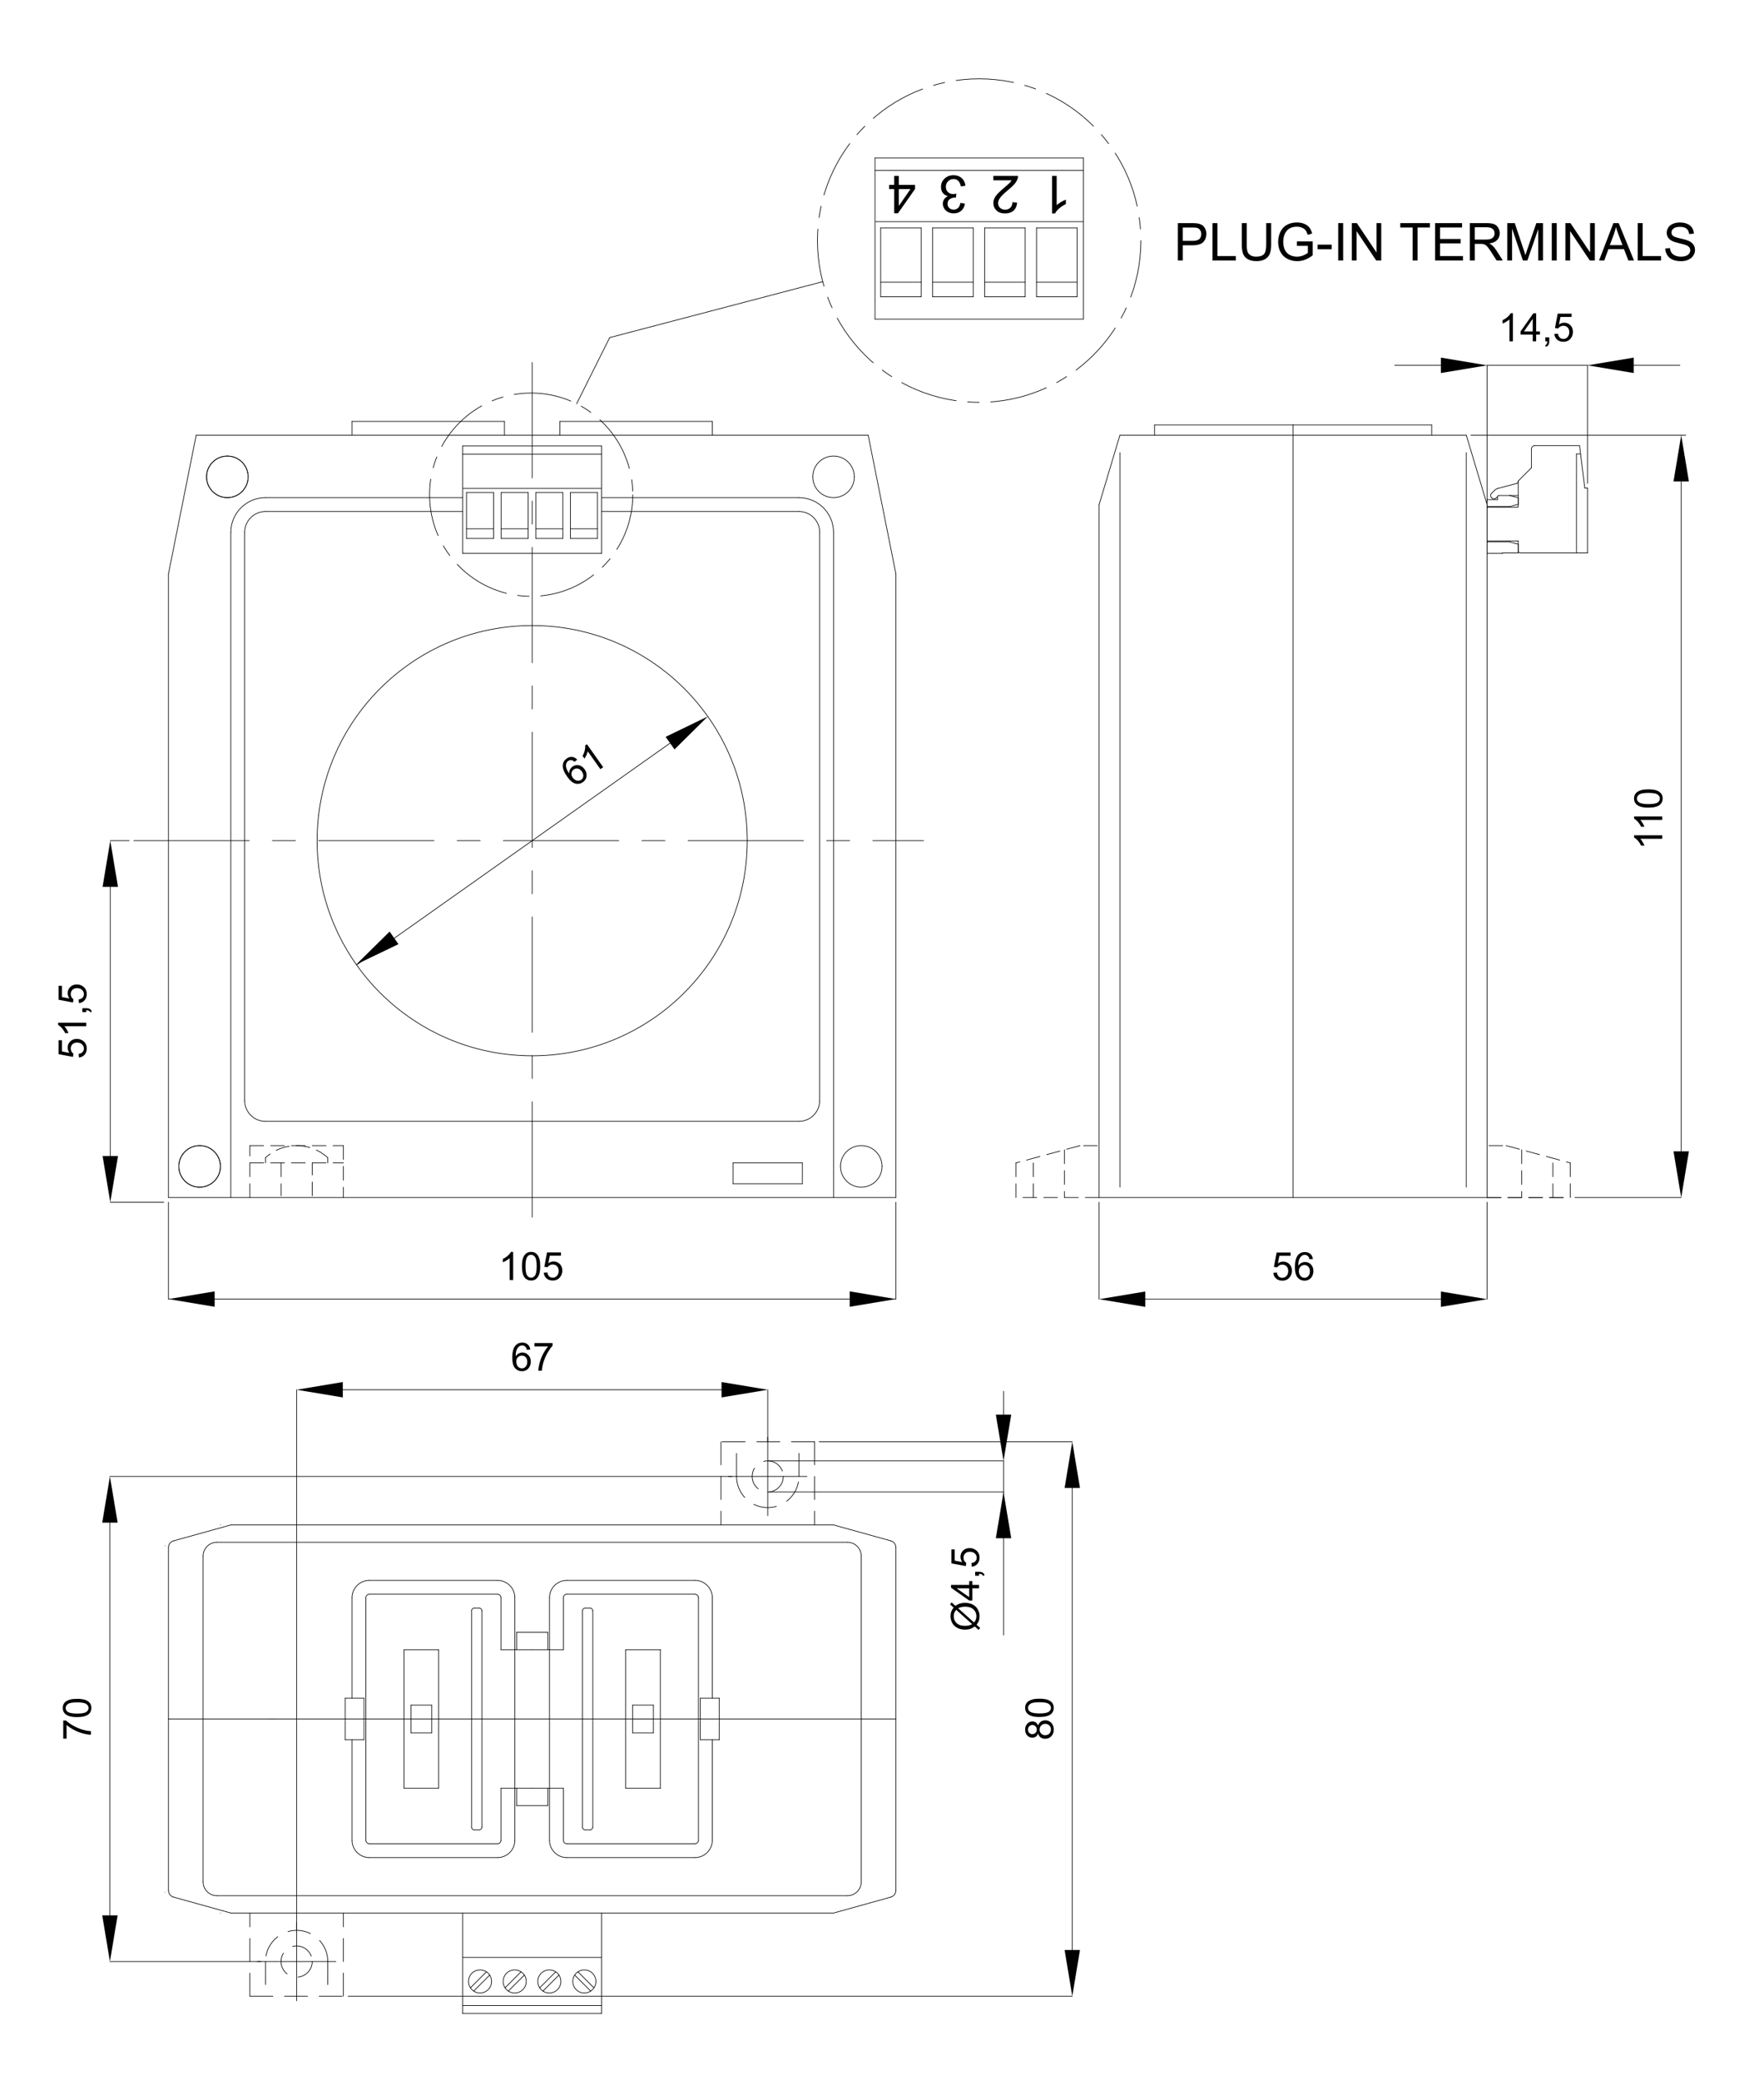 <?xml version="1.0" encoding="utf-8"?>
<!-- Generator: Adobe Illustrator 26.0.3, SVG Export Plug-In . SVG Version: 6.00 Build 0)  -->
<svg version="1.1" xmlns="http://www.w3.org/2000/svg" xmlns:xlink="http://www.w3.org/1999/xlink" x="0px" y="0px" width="985px"
	 height="1161px" viewBox="0 0 985 1161" style="enable-background:new 0 0 985 1161;" xml:space="preserve">
<style type="text/css">
	
		.st0{fill:none;stroke:#000000;stroke-width:0.368;stroke-linecap:round;stroke-linejoin:round;stroke-miterlimit:10;stroke-dasharray:64.475,12.895,12.895,12.895;}
	.st1{fill:none;stroke:#000000;stroke-width:0.368;stroke-linecap:round;stroke-linejoin:round;stroke-miterlimit:10;}
	
		.st2{fill:none;stroke:#000000;stroke-width:0.368;stroke-linecap:round;stroke-linejoin:round;stroke-miterlimit:10;stroke-dasharray:7.737,3.869;}
	
		.st3{fill:none;stroke:#000000;stroke-width:0.368;stroke-linecap:round;stroke-linejoin:round;stroke-miterlimit:10;stroke-dasharray:32.238,6.447,6.447,6.447;}
	
		.st4{fill:none;stroke:#000000;stroke-width:0.368;stroke-linecap:round;stroke-linejoin:round;stroke-miterlimit:10;stroke-dasharray:12.895,6.447;}
</style>
<g id="_x30_">
	<g id="LINE">
		<line class="st0" x1="74.72" y1="469.29" x2="515.74" y2="469.29"/>
	</g>
	<g id="LINE_00000100353052578123764470000005612800663811192231_">
		<line class="st1" x1="500.26" y1="668.52" x2="297.16" y2="668.52"/>
	</g>
	<g id="LINE_00000077326595692468063180000007321478390584782238_">
		<line class="st1" x1="109.54" y1="242.98" x2="484.79" y2="242.98"/>
	</g>
	<g id="LINE_00000024684484371236986410000001851329556419375271_">
		<line class="st1" x1="297.16" y1="625.97" x2="446.1" y2="625.97"/>
	</g>
	<g id="LINE_00000163759965635599708730000008716923441437636536_">
		<line class="st1" x1="446.1" y1="285.54" x2="335.95" y2="285.54"/>
	</g>
	<g id="LINE_00000011716498717934405660000016282385576296411319_">
		<line class="st1" x1="258.38" y1="285.54" x2="148.23" y2="285.54"/>
	</g>
	<g id="LINE_00000149371477342617258360000001887575467831616394_">
		<line class="st1" x1="397.75" y1="235.25" x2="312.64" y2="235.25"/>
	</g>
	<g id="LINE_00000177466404041927221310000001950181929728831630_">
		<line class="st1" x1="148.23" y1="277.8" x2="258.38" y2="277.8"/>
	</g>
	<g id="LINE_00000173159282627506776390000016823358108924914841_">
		<line class="st1" x1="335.95" y1="277.8" x2="446.1" y2="277.8"/>
	</g>
	<g id="LINE_00000144306411431438253610000000107009806556113309_">
		<line class="st1" x1="94.07" y1="320.35" x2="109.54" y2="242.98"/>
	</g>
	<g id="ARC">
		<path class="st1" d="M138.56,266.19c0-6.41-5.2-11.61-11.61-11.61s-11.61,5.2-11.61,11.61"/>
	</g>
	<g id="CIRCLE">
		<circle class="st1" cx="126.95" cy="266.19" r="11.61"/>
	</g>
	<g id="LINE_00000090278020454008385800000012728125647398157492_">
		<line class="st0" x1="297.16" y1="202.36" x2="297.16" y2="682.54"/>
	</g>
	<g id="LINE_00000019662940393609923560000006203181227383131013_">
		<line class="st1" x1="94.07" y1="668.52" x2="94.07" y2="320.35"/>
	</g>
	<g id="LINE_00000103951446066756367390000013479457914771095439_">
		<line class="st1" x1="136.62" y1="297.14" x2="136.62" y2="614.36"/>
	</g>
	<g id="LINE_00000181079398767127629760000016614254750508749243_">
		<line class="st1" x1="128.88" y1="668.52" x2="128.88" y2="297.14"/>
	</g>
	<g id="LINE_00000177452115790989689900000012468560973062023335_">
		<line class="st1" x1="297.16" y1="668.52" x2="94.07" y2="668.52"/>
	</g>
	<g id="LINE_00000170279010145351809450000008054416173805473938_">
		<line class="st1" x1="148.23" y1="625.97" x2="297.16" y2="625.97"/>
	</g>
	<g id="ARC_00000091736882975702876580000014698506403173459358_">
		<path class="st1" d="M136.62,614.36c0,6.41,5.2,11.61,11.61,11.61"/>
	</g>
	<g id="ARC_00000081626952877371579020000003303380369479584435_">
		<path class="st1" d="M99.87,651.11c0,6.41,5.2,11.61,11.61,11.61s11.61-5.2,11.61-11.61"/>
	</g>
	<g id="CIRCLE_00000080922402711781662000000011748226138612052397_">
		<circle class="st1" cx="111.48" cy="651.11" r="11.61"/>
	</g>
	<g id="ARC_00000054953059678771297650000001000302869762123144_">
		<path class="st1" d="M123.08,651.11c0-6.41-5.2-11.61-11.61-11.61s-11.61,5.2-11.61,11.61"/>
	</g>
	<g id="LINE_00000140694110415571965670000012519630535029515158_">
		<line class="st2" x1="139.52" y1="639.51" x2="191.75" y2="639.51"/>
	</g>
	<g id="LINE_00000021086692458137343410000014031216394799686825_">
		<line class="st2" x1="139.52" y1="649.18" x2="191.75" y2="649.18"/>
	</g>
	<g id="ARC_00000093153488527515670390000012668468884067721601_">
		<path class="st2" d="M183.04,646.28c-9.85-9.03-24.97-9.03-34.82,0"/>
	</g>
	<g id="LINE_00000104668540744063975370000003317474894751842182_">
		<line class="st2" x1="139.52" y1="668.52" x2="139.52" y2="639.51"/>
	</g>
	<g id="LINE_00000024681945492929076710000001067296123494445981_">
		<line class="st2" x1="156.93" y1="649.18" x2="156.93" y2="667.55"/>
	</g>
	<g id="LINE_00000130618964171571049860000003878576549929450627_">
		<line class="st2" x1="148.23" y1="649.18" x2="148.23" y2="646.28"/>
	</g>
	<g id="LINE_00000137115777804387487620000015980840294418004644_">
		<line class="st2" x1="191.75" y1="639.51" x2="191.75" y2="668.52"/>
	</g>
	<g id="LINE_00000083050019735346919610000017624085979518701445_">
		<line class="st2" x1="174.34" y1="667.55" x2="174.34" y2="649.18"/>
	</g>
	<g id="LINE_00000164501845005001412360000006241824894657195905_">
		<line class="st2" x1="183.04" y1="649.18" x2="183.04" y2="646.28"/>
	</g>
	<g id="ARC_00000008108705307248625020000017189948112771288222_">
		<path class="st1" d="M115.34,266.19c0,6.41,5.2,11.61,11.61,11.61s11.61-5.2,11.61-11.61"/>
	</g>
	<g id="ARC_00000136393633946381246560000001127493695680987544_">
		<path class="st1" d="M148.23,277.8c-10.68,0-19.34,8.66-19.34,19.34"/>
	</g>
	<g id="ARC_00000107570424548108094430000008792512450375350154_">
		<path class="st1" d="M148.23,285.54c-6.41,0-11.61,5.2-11.61,11.61"/>
	</g>
	<g id="LINE_00000103246776651594688770000008996639915808386967_">
		<line class="st1" x1="196.58" y1="235.25" x2="281.69" y2="235.25"/>
	</g>
	<g id="LINE_00000004509384134015086510000006738270347486789794_">
		<line class="st1" x1="196.58" y1="242.98" x2="196.58" y2="235.25"/>
	</g>
	<g id="LINE_00000034058470421855166490000010540650117594366339_">
		<line class="st1" x1="281.69" y1="235.25" x2="281.69" y2="242.98"/>
	</g>
	<g id="LINE_00000116193138173334902880000016698065433096766599_">
		<line class="st1" x1="312.64" y1="235.25" x2="312.64" y2="242.98"/>
	</g>
	<g id="LINE_00000101794601480899715490000016006346143847354267_">
		<line class="st1" x1="830.38" y1="281.67" x2="818.77" y2="242.98"/>
	</g>
	<g id="LINE_00000078730346409499731250000014749390201090329217_">
		<line class="st1" x1="722.06" y1="668.52" x2="722.06" y2="237.18"/>
	</g>
	<g id="LINE_00000109711857338696376390000003416584842927608227_">
		<line class="st1" x1="818.77" y1="252.65" x2="818.77" y2="662.72"/>
	</g>
	<g id="LINE_00000008837250560654530960000000049850614905745080_">
		<line class="st1" x1="625.34" y1="242.98" x2="613.74" y2="281.67"/>
	</g>
	<g id="LINE_00000162338724199669232110000006957523364720124843_">
		<line class="st1" x1="484.79" y1="242.98" x2="500.26" y2="320.35"/>
	</g>
	<g id="ARC_00000175317481744393088490000001036728551101179545_">
		<path class="st1" d="M477.05,266.19c0-6.41-5.2-11.61-11.61-11.61s-11.61,5.2-11.61,11.61"/>
	</g>
	<g id="LINE_00000011751701138225301700000008290088940067079555_">
		<line class="st1" x1="625.34" y1="252.65" x2="625.34" y2="662.72"/>
	</g>
	<g id="LINE_00000047749290885934521830000011647413456462777519_">
		<line class="st1" x1="613.74" y1="668.52" x2="830.38" y2="668.52"/>
	</g>
	<g id="LINE_00000080171099448855525010000011928763033815841980_">
		<line class="st1" x1="613.74" y1="281.67" x2="613.74" y2="668.52"/>
	</g>
	<g id="LINE_00000163785613017295052700000003214110266900922777_">
		<line class="st1" x1="500.26" y1="320.35" x2="500.26" y2="668.52"/>
	</g>
	<g id="LINE_00000181060002530647643000000016346116604394837383_">
		<line class="st1" x1="457.71" y1="614.36" x2="457.71" y2="297.14"/>
	</g>
	<g id="LINE_00000016049675440715356630000009492125948771461053_">
		<line class="st1" x1="465.45" y1="668.52" x2="465.45" y2="297.14"/>
	</g>
	<g id="ARC_00000172406041144365230400000005263605262676295342_">
		<path class="st1" d="M446.1,625.97c6.41,0,11.61-5.2,11.61-11.61"/>
	</g>
	<g id="LINE_00000089572716722534911560000003673340375348185791_">
		<line class="st1" x1="409.35" y1="660.78" x2="448.04" y2="660.78"/>
	</g>
	<g id="LINE_00000133504003079520904250000005821194496873645469_">
		<line class="st1" x1="448.04" y1="649.18" x2="409.35" y2="649.18"/>
	</g>
	<g id="LINE_00000155840596166925608340000011026090302209074317_">
		<line class="st1" x1="409.35" y1="649.18" x2="409.35" y2="660.78"/>
	</g>
	<g id="LINE_00000169527736291337900080000004377470401649118876_">
		<line class="st1" x1="448.04" y1="660.78" x2="448.04" y2="649.18"/>
	</g>
	<g id="ARC_00000111178286103187035150000010819251302849086340_">
		<path class="st1" d="M469.31,651.11c0,6.41,5.2,11.61,11.61,11.61s11.61-5.2,11.61-11.61"/>
	</g>
	<g id="ARC_00000071554062312991788010000007641375860515631018_">
		<path class="st1" d="M492.53,651.11c0-6.41-5.2-11.61-11.61-11.61s-11.61,5.2-11.61,11.61"/>
	</g>
	<g id="LINE_00000145052168746446097690000000630278423962981804_">
		<line class="st2" x1="603.1" y1="639.51" x2="567.32" y2="649.18"/>
	</g>
	<g id="LINE_00000067929443558810040800000011447881617718061243_">
		<line class="st2" x1="613.74" y1="668.52" x2="567.32" y2="668.52"/>
	</g>
	<g id="LINE_00000062173275374035588000000005008082408937270182_">
		<line class="st2" x1="567.32" y1="668.52" x2="567.32" y2="649.18"/>
	</g>
	<g id="LINE_00000103972756573357450330000008351423702431164082_">
		<line class="st2" x1="576.99" y1="668.52" x2="576.99" y2="646.56"/>
	</g>
	<g id="LINE_00000031169262106209411180000008358921898404839837_">
		<line class="st2" x1="594.4" y1="641.86" x2="594.4" y2="668.52"/>
	</g>
	<g id="LINE_00000016043374833497616600000014459613653264288188_">
		<line class="st2" x1="612.77" y1="639.51" x2="603.1" y2="639.51"/>
	</g>
	<g id="ARC_00000144309684730345939940000014980110683365734031_">
		<path class="st1" d="M453.84,266.19c0,6.41,5.2,11.61,11.61,11.61s11.61-5.2,11.61-11.61"/>
	</g>
	<g id="ARC_00000011712623556654974110000006615785382424489407_">
		<path class="st1" d="M465.45,297.14c0-10.68-8.66-19.34-19.34-19.34"/>
	</g>
	<g id="ARC_00000142155487798140330130000011773259749541000611_">
		<path class="st1" d="M457.71,297.14c0-6.41-5.2-11.61-11.61-11.61"/>
	</g>
	<g id="LINE_00000003071685576549478650000012322730151510879420_">
		<line class="st1" x1="830.38" y1="668.52" x2="830.38" y2="281.67"/>
	</g>
	<g id="LINE_00000096750570473658522970000014164693578178784691_">
		<line class="st2" x1="841.01" y1="639.51" x2="876.8" y2="649.18"/>
	</g>
	<g id="LINE_00000127760238790603943100000000195621001209538695_">
		<line class="st2" x1="830.38" y1="668.52" x2="876.8" y2="668.52"/>
	</g>
	<g id="LINE_00000066495821617162691380000008375705722041219759_">
		<line class="st2" x1="830.38" y1="668.52" x2="876.8" y2="668.52"/>
	</g>
	<g id="LINE_00000172440392017063039690000014615733189369362319_">
		<line class="st2" x1="831.34" y1="639.51" x2="841.01" y2="639.51"/>
	</g>
	<g id="LINE_00000142140728092860024210000003453318491933089980_">
		<line class="st2" x1="867.13" y1="668.52" x2="867.13" y2="646.56"/>
	</g>
	<g id="LINE_00000088112252736794883340000003663306422626821806_">
		<line class="st2" x1="849.72" y1="641.86" x2="849.72" y2="668.52"/>
	</g>
	<g id="LINE_00000160169404034388624380000017719222049731916475_">
		<line class="st2" x1="876.8" y1="668.52" x2="876.8" y2="649.18"/>
	</g>
	<g id="LINE_00000071520694055077293830000013058017336842183850_">
		<line class="st1" x1="818.77" y1="242.98" x2="625.34" y2="242.98"/>
	</g>
	<g id="LINE_00000162328587098209797990000013800881740213065344_">
		<line class="st1" x1="722.06" y1="237.18" x2="644.69" y2="237.18"/>
	</g>
	<g id="LINE_00000172402089557239598510000015141856039441600161_">
		<line class="st1" x1="397.75" y1="242.98" x2="397.75" y2="235.25"/>
	</g>
	<g id="LINE_00000152951589916520368510000012121281978541021080_">
		<line class="st1" x1="644.69" y1="237.18" x2="644.69" y2="242.98"/>
	</g>
	<g id="LINE_00000065063234801681143150000014564627802311653298_">
		<line class="st1" x1="799.43" y1="237.18" x2="722.06" y2="237.18"/>
	</g>
	<g id="LINE_00000028286279797152245890000000197360249128832169_">
		<line class="st1" x1="799.43" y1="242.98" x2="799.43" y2="237.18"/>
	</g>
	<g id="LINE_00000055693285751948349850000011780280553278881190_">
		<line class="st1" x1="165.63" y1="1077.58" x2="165.63" y2="775.8"/>
	</g>
	<g id="LINE_00000001661390426728712310000001703383239980160946_">
		<line class="st1" x1="428.69" y1="804.85" x2="428.69" y2="775.8"/>
	</g>
	<g id="LINE_00000137100140692285071520000009997755955582152577_">
		<line class="st1" x1="191.42" y1="775.8" x2="402.9" y2="775.8"/>
	</g>
	<g id="SOLID">
		<polygon points="191.42,771.5 191.42,780.09 165.63,775.8 165.63,775.8 		"/>
	</g>
	<g id="SOLID_00000147916634132665998040000015901873943883863732_">
		<polygon points="402.9,771.5 402.9,780.09 428.69,775.8 428.69,775.8 		"/>
	</g>
	<g id="MTEXT">
		<g>
			<path d="M296.1,753.37l-1.91,0.15c-0.17-0.75-0.41-1.3-0.73-1.64c-0.52-0.55-1.16-0.82-1.92-0.82c-0.61,0-1.15,0.17-1.61,0.51
				c-0.6,0.44-1.08,1.08-1.43,1.93s-0.53,2.05-0.54,3.62c0.46-0.7,1.03-1.23,1.7-1.57c0.67-0.34,1.37-0.51,2.1-0.51
				c1.28,0,2.37,0.47,3.27,1.41c0.9,0.94,1.35,2.16,1.35,3.66c0,0.98-0.21,1.89-0.64,2.74c-0.42,0.84-1,1.49-1.74,1.94
				c-0.74,0.45-1.58,0.67-2.52,0.67c-1.6,0-2.91-0.59-3.92-1.77c-1.01-1.18-1.52-3.12-1.52-5.82c0-3.02,0.56-5.22,1.68-6.59
				c0.97-1.2,2.29-1.79,3.94-1.79c1.23,0,2.24,0.34,3.03,1.04S295.94,752.15,296.1,753.37z M288.26,760.12
				c0,0.66,0.14,1.29,0.42,1.9c0.28,0.61,0.67,1.07,1.18,1.38c0.5,0.32,1.04,0.47,1.59,0.47c0.81,0,1.51-0.33,2.09-0.98
				c0.58-0.65,0.88-1.54,0.88-2.67c0-1.08-0.29-1.93-0.86-2.56c-0.58-0.62-1.3-0.93-2.18-0.93c-0.87,0-1.6,0.31-2.21,0.93
				C288.56,758.29,288.26,759.11,288.26,760.12z"/>
			<path d="M298.42,751.59v-1.85h10.13v1.49c-1,1.06-1.98,2.47-2.96,4.23c-0.98,1.76-1.73,3.56-2.27,5.42
				c-0.38,1.31-0.63,2.74-0.74,4.3h-1.97c0.02-1.23,0.26-2.72,0.73-4.46c0.46-1.74,1.13-3.42,1.99-5.04
				c0.86-1.62,1.78-2.98,2.76-4.09H298.42z"/>
		</g>
	</g>
	<g id="LINE_00000108303596505532040350000017966309195227144086_">
		<line class="st1" x1="94.07" y1="671.1" x2="94.07" y2="725.18"/>
	</g>
	<g id="LINE_00000038399612831392143770000011621890751467283379_">
		<line class="st1" x1="500.26" y1="671.1" x2="500.26" y2="725.18"/>
	</g>
	<g id="LINE_00000111164589803763753620000004965396682403444632_">
		<line class="st1" x1="94.07" y1="725.18" x2="500.26" y2="725.18"/>
	</g>
	<g id="SOLID_00000108302922622646862520000005247835965872812990_">
		<polygon points="119.86,720.88 119.86,729.48 94.07,725.18 94.07,725.18 		"/>
	</g>
	<g id="SOLID_00000025430592442643971930000000325566852035060119_">
		<polygon points="474.47,720.88 474.47,729.48 500.26,725.18 500.26,725.18 		"/>
	</g>
	<g id="MTEXT_00000178191040005256049560000000844254542695831736_">
		<g>
			<path d="M286.53,714.57h-1.92v-12.24c-0.46,0.44-1.07,0.88-1.82,1.32c-0.75,0.44-1.42,0.77-2.02,0.99v-1.86
				c1.07-0.5,2.01-1.12,2.82-1.83c0.8-0.72,1.37-1.42,1.71-2.09h1.24V714.57z"/>
			<path d="M291.45,706.85c0-1.85,0.19-3.34,0.57-4.47c0.38-1.13,0.95-2,1.7-2.61c0.75-0.61,1.7-0.92,2.83-0.92
				c0.84,0,1.58,0.17,2.21,0.51s1.16,0.83,1.57,1.46s0.74,1.41,0.97,2.33c0.23,0.92,0.35,2.15,0.35,3.7c0,1.84-0.19,3.32-0.57,4.45
				c-0.38,1.13-0.94,2-1.69,2.61c-0.75,0.62-1.7,0.92-2.84,0.92c-1.51,0-2.69-0.54-3.55-1.62
				C291.96,711.91,291.45,709.79,291.45,706.85z M293.42,706.85c0,2.57,0.3,4.28,0.9,5.13s1.34,1.28,2.23,1.28s1.62-0.43,2.23-1.28
				c0.6-0.85,0.9-2.56,0.9-5.12c0-2.58-0.3-4.29-0.9-5.13s-1.35-1.27-2.25-1.27c-0.88,0-1.59,0.37-2.11,1.12
				C293.75,702.52,293.42,704.28,293.42,706.85z"/>
			<path d="M303.6,710.47l2.02-0.17c0.15,0.98,0.5,1.72,1.04,2.21c0.54,0.5,1.2,0.74,1.97,0.74c0.92,0,1.71-0.35,2.35-1.05
				c0.64-0.7,0.96-1.62,0.96-2.77c0-1.1-0.31-1.96-0.92-2.59c-0.62-0.63-1.42-0.95-2.42-0.95c-0.62,0-1.18,0.14-1.68,0.42
				s-0.89,0.65-1.17,1.09l-1.8-0.23l1.52-8.04h7.78v1.84H307l-0.84,4.2c0.94-0.65,1.92-0.98,2.96-0.98c1.37,0,2.52,0.47,3.46,1.42
				c0.94,0.95,1.41,2.16,1.41,3.65c0,1.42-0.41,2.64-1.24,3.67c-1,1.27-2.37,1.9-4.11,1.9c-1.42,0-2.58-0.4-3.48-1.2
				S303.73,711.79,303.6,710.47z"/>
		</g>
	</g>
	<g id="CIRCLE_00000124844904154017975200000001502646334306147715_">
		<circle class="st1" cx="297.16" cy="469.29" r="120.09"/>
	</g>
	<g id="LINE_00000170992385954230723200000007325474230521717905_">
		<line class="st1" x1="199.11" y1="538.63" x2="374.16" y2="414.84"/>
	</g>
	<g id="SOLID_00000048485741649122386310000001162315013152650398_">
		<polygon points="371.68,411.33 376.64,418.35 395.22,399.95 395.22,399.95 		"/>
	</g>
	<g id="SOLID_00000039124197606926534180000014081751172004211631_">
		<polygon points="217.56,520.03 222.5,527.06 198.94,538.38 198.94,538.38 		"/>
	</g>
	<g id="TEXT">
		<g>
			<path d="M322.3,424.05l-1.47,1.23c-0.58-0.52-1.09-0.83-1.54-0.92c-0.74-0.15-1.42,0-2.04,0.44c-0.5,0.35-0.84,0.8-1.02,1.35
				c-0.24,0.71-0.26,1.51-0.05,2.4c0.2,0.89,0.75,1.98,1.64,3.27c-0.03-0.84,0.13-1.6,0.48-2.26c0.35-0.67,0.82-1.21,1.42-1.63
				c1.04-0.74,2.21-0.98,3.49-0.73c1.28,0.25,2.35,0.98,3.21,2.2c0.57,0.8,0.92,1.67,1.06,2.6c0.14,0.93,0.04,1.8-0.31,2.59
				c-0.35,0.79-0.9,1.46-1.67,2c-1.31,0.92-2.71,1.2-4.22,0.82c-1.5-0.38-3.04-1.67-4.6-3.88c-1.75-2.47-2.56-4.59-2.44-6.35
				c0.11-1.54,0.83-2.78,2.18-3.74c1-0.71,2.03-1.01,3.07-0.9C320.53,422.64,321.47,423.15,322.3,424.05z M319.79,434.09
				c0.38,0.54,0.86,0.98,1.44,1.31c0.58,0.33,1.17,0.48,1.76,0.45c0.59-0.03,1.12-0.21,1.57-0.53c0.66-0.47,1.04-1.14,1.14-2.01
				c0.1-0.87-0.18-1.76-0.83-2.68c-0.62-0.88-1.35-1.41-2.18-1.59c-0.83-0.18-1.6-0.01-2.32,0.49c-0.71,0.5-1.13,1.18-1.26,2.04
				C318.98,432.42,319.2,433.26,319.79,434.09z"/>
			<path d="M336.81,428.26l-1.57,1.11l-7.07-9.99c-0.12,0.63-0.36,1.34-0.72,2.13c-0.36,0.79-0.72,1.45-1.08,1.98l-1.07-1.52
				c0.59-1.03,1-2.07,1.24-3.12c0.24-1.05,0.3-1.95,0.19-2.69l1.01-0.71L336.81,428.26z"/>
		</g>
	</g>
	<g id="LINE_00000165941797111466705670000004994749368640340156_">
		<line class="st1" x1="72.15" y1="469.29" x2="61.58" y2="469.29"/>
	</g>
	<g id="LINE_00000158713544901258135600000011340466603498014129_">
		<line class="st1" x1="91.49" y1="671.1" x2="61.58" y2="671.1"/>
	</g>
	<g id="LINE_00000057128328483070529020000006528237840603400833_">
		<line class="st1" x1="61.58" y1="495.08" x2="61.58" y2="645.31"/>
	</g>
	<g id="SOLID_00000028322838240876819270000004823181936406958520_">
		<polygon points="57.28,495.08 65.88,495.08 61.58,469.29 61.58,469.29 		"/>
	</g>
	<g id="SOLID_00000055674336176657323910000002619760422022773170_">
		<polygon points="57.28,645.31 65.88,645.31 61.58,671.1 61.58,671.1 		"/>
	</g>
	<g id="LINE_00000072967524852962749620000017948867334382396316_">
		<line class="st1" x1="821.35" y1="242.98" x2="938.77" y2="242.98"/>
	</g>
	<g id="DIMENSION">
		<g id="LINE_00000045597551121296609920000009536840572640032420_">
			<line class="st1" x1="941.35" y1="242.98" x2="938.77" y2="242.98"/>
		</g>
		<g id="LINE_00000177481259273941043360000016469989938445157053_">
			<line class="st1" x1="879.38" y1="668.52" x2="938.77" y2="668.52"/>
		</g>
		<g id="LINE_00000055681428226629425470000002725686397937392537_">
			<line class="st1" x1="938.77" y1="268.77" x2="938.77" y2="642.73"/>
		</g>
		<g id="SOLID_00000178195214475694931250000013316892604274265522_">
			<polygon points="934.47,268.77 943.07,268.77 938.77,242.98 938.77,242.98 			"/>
		</g>
		<g id="SOLID_00000067928106072671284230000012117674574339033228_">
			<polygon points="934.47,642.73 943.07,642.73 938.77,668.52 938.77,668.52 			"/>
		</g>
		<g id="MTEXT_00000121962777306391219830000005224816548037830026_">
			<g>
				<path d="M928.16,466.3v1.92h-12.24c0.44,0.46,0.88,1.07,1.32,1.82c0.44,0.75,0.77,1.42,0.99,2.02h-1.86
					c-0.5-1.07-1.12-2.01-1.83-2.82c-0.72-0.8-1.42-1.37-2.09-1.71v-1.24H928.16z"/>
				<path d="M928.16,455.77v1.92h-12.24c0.44,0.46,0.88,1.07,1.32,1.82c0.44,0.75,0.77,1.42,0.99,2.02h-1.86
					c-0.5-1.07-1.12-2.01-1.83-2.82c-0.72-0.8-1.42-1.37-2.09-1.71v-1.24H928.16z"/>
				<path d="M920.44,450.85c-1.85,0-3.34-0.19-4.47-0.57c-1.13-0.38-2-0.95-2.61-1.7c-0.61-0.75-0.92-1.7-0.92-2.83
					c0-0.84,0.17-1.58,0.51-2.21s0.83-1.16,1.46-1.57s1.41-0.74,2.33-0.97c0.92-0.23,2.15-0.35,3.7-0.35c1.84,0,3.32,0.19,4.45,0.57
					c1.13,0.38,2,0.94,2.61,1.69c0.62,0.75,0.92,1.7,0.92,2.84c0,1.51-0.54,2.69-1.62,3.55
					C925.5,450.33,923.38,450.85,920.44,450.85z M920.44,448.88c2.57,0,4.28-0.3,5.13-0.9s1.28-1.34,1.28-2.23s-0.43-1.62-1.28-2.23
					c-0.85-0.6-2.56-0.9-5.12-0.9c-2.58,0-4.29,0.3-5.13,0.9s-1.27,1.35-1.27,2.25c0,0.88,0.37,1.59,1.12,2.11
					C916.11,448.54,917.87,448.88,920.44,448.88z"/>
			</g>
		</g>
	</g>
	<g id="DIMENSION_00000067202743849211370980000016481315503554904245_">
		<g id="LINE_00000181061050903392001770000018077632109866662562_">
			<line class="st1" x1="830.38" y1="671.1" x2="830.38" y2="725.25"/>
		</g>
		<g id="LINE_00000103259415678614861590000007390396726309868727_">
			<line class="st1" x1="613.74" y1="671.1" x2="613.74" y2="725.25"/>
		</g>
		<g id="LINE_00000064336362382879999880000000741528060593220995_">
			<line class="st1" x1="804.59" y1="725.25" x2="639.53" y2="725.25"/>
		</g>
		<g id="SOLID_00000019641650935250806060000011796892326235817904_">
			<polygon points="804.59,720.95 804.59,729.55 830.38,725.25 830.38,725.25 			"/>
		</g>
		<g id="SOLID_00000012431199868706461150000001453022784402731399_">
			<polygon points="639.53,720.95 639.53,729.55 613.74,725.25 613.74,725.25 			"/>
		</g>
		<g id="MTEXT_00000037693613295425061680000015291313475408241796_">
			<g>
				<path d="M710.99,710.54l2.02-0.17c0.15,0.98,0.5,1.72,1.04,2.21c0.54,0.5,1.2,0.74,1.97,0.74c0.93,0,1.71-0.35,2.35-1.05
					c0.64-0.7,0.96-1.62,0.96-2.77c0-1.1-0.31-1.96-0.92-2.59c-0.62-0.63-1.42-0.95-2.42-0.95c-0.62,0-1.18,0.14-1.68,0.42
					s-0.89,0.65-1.17,1.09l-1.8-0.23l1.52-8.04h7.78v1.84h-6.24l-0.84,4.2c0.94-0.65,1.92-0.98,2.96-0.98
					c1.37,0,2.52,0.47,3.46,1.42c0.94,0.95,1.41,2.16,1.41,3.65c0,1.42-0.41,2.64-1.24,3.67c-1,1.27-2.37,1.9-4.11,1.9
					c-1.42,0-2.58-0.4-3.48-1.2C711.63,712.91,711.12,711.85,710.99,710.54z"/>
				<path d="M733.11,702.82l-1.91,0.15c-0.17-0.75-0.41-1.3-0.73-1.64c-0.52-0.55-1.16-0.82-1.92-0.82c-0.61,0-1.15,0.17-1.61,0.51
					c-0.6,0.44-1.08,1.08-1.43,1.93c-0.35,0.85-0.53,2.05-0.54,3.62c0.46-0.7,1.03-1.23,1.7-1.57c0.67-0.34,1.37-0.51,2.1-0.51
					c1.28,0,2.37,0.47,3.27,1.41c0.9,0.94,1.35,2.16,1.35,3.66c0,0.98-0.21,1.89-0.64,2.74c-0.42,0.84-1,1.49-1.75,1.94
					s-1.58,0.67-2.52,0.67c-1.6,0-2.91-0.59-3.92-1.77c-1.01-1.18-1.51-3.12-1.51-5.82c0-3.02,0.56-5.22,1.67-6.59
					c0.97-1.2,2.29-1.79,3.94-1.79c1.23,0,2.24,0.34,3.03,1.04S732.96,701.61,733.11,702.82z M725.27,709.57
					c0,0.66,0.14,1.29,0.42,1.9c0.28,0.61,0.67,1.07,1.18,1.38c0.51,0.32,1.04,0.47,1.59,0.47c0.81,0,1.51-0.33,2.09-0.98
					c0.58-0.65,0.88-1.54,0.88-2.67c0-1.08-0.29-1.93-0.86-2.56c-0.58-0.62-1.3-0.93-2.18-0.93c-0.87,0-1.6,0.31-2.21,0.93
					C725.57,707.74,725.27,708.56,725.27,709.57z"/>
			</g>
		</g>
	</g>
	<g id="DIMENSION_00000100366940562235233290000002893637750806225070_">
		<g id="LINE_00000034777428864872548760000010898361203168549046_">
			<line class="st1" x1="886.47" y1="269.87" x2="886.47" y2="203.94"/>
		</g>
		<g id="LINE_00000088101823109911936060000010727923864517112728_">
			<line class="st1" x1="830.38" y1="282.96" x2="830.38" y2="203.94"/>
		</g>
		<g id="LINE_00000018929553431332948510000010800349656328171437_">
			<line class="st1" x1="912.26" y1="203.94" x2="938.05" y2="203.94"/>
		</g>
		<g id="LINE_00000127742961702178125270000007577395403785390214_">
			<line class="st1" x1="804.59" y1="203.94" x2="778.8" y2="203.94"/>
		</g>
		<g id="LINE_00000115478987996889721720000006842910273526274983_">
			<line class="st1" x1="886.47" y1="203.94" x2="830.38" y2="203.94"/>
		</g>
		<g id="SOLID_00000130617991011497615780000014444413368593705146_">
			<polygon points="912.26,199.64 912.26,208.23 886.47,203.94 886.47,203.94 			"/>
		</g>
		<g id="SOLID_00000029028577176803375410000007956853497445019023_">
			<polygon points="804.59,199.64 804.59,208.23 830.38,203.94 830.38,203.94 			"/>
		</g>
		<g id="MTEXT_00000098913464855682965070000012430327809873010347_">
			<g>
				<path d="M844.79,190.53h-1.92v-12.24c-0.46,0.44-1.07,0.88-1.82,1.32c-0.75,0.44-1.42,0.77-2.02,0.99v-1.86
					c1.07-0.5,2.01-1.12,2.82-1.83c0.8-0.72,1.37-1.42,1.71-2.09h1.24V190.53z"/>
				<path d="M855.86,190.53v-3.75h-6.79v-1.76l7.14-10.14h1.57v10.14h2.11v1.76h-2.11v3.75H855.86z M855.86,185.02v-7.05l-4.9,7.05
					H855.86z"/>
				<path d="M862.9,190.53v-2.19h2.19v2.19c0,0.8-0.14,1.45-0.43,1.95c-0.29,0.5-0.74,0.88-1.36,1.15l-0.53-0.82
					c0.41-0.18,0.7-0.44,0.9-0.79c0.19-0.34,0.3-0.84,0.32-1.49H862.9z"/>
				<path d="M867.93,186.43l2.02-0.17c0.15,0.98,0.5,1.72,1.04,2.21c0.54,0.5,1.2,0.74,1.97,0.74c0.92,0,1.71-0.35,2.35-1.05
					s0.96-1.62,0.96-2.77c0-1.1-0.31-1.96-0.92-2.59c-0.62-0.63-1.42-0.95-2.42-0.95c-0.62,0-1.18,0.14-1.68,0.42
					s-0.89,0.65-1.17,1.09l-1.8-0.23l1.52-8.04h7.78v1.84h-6.24l-0.84,4.2c0.94-0.65,1.92-0.98,2.96-0.98
					c1.37,0,2.52,0.47,3.46,1.42c0.94,0.95,1.41,2.16,1.41,3.65c0,1.42-0.41,2.64-1.24,3.67c-1,1.27-2.37,1.9-4.11,1.9
					c-1.42,0-2.58-0.4-3.48-1.2C868.57,188.8,868.06,187.75,867.93,186.43z"/>
			</g>
		</g>
	</g>
	<g id="LINE_00000086662537505157700270000004578863239649551496_">
		<line class="st1" x1="848.95" y1="308.72" x2="886.47" y2="308.72"/>
	</g>
	<g id="LINE_00000125575189906089859010000004029607236914178975_">
		<line class="st1" x1="830.38" y1="301.95" x2="847.78" y2="301.95"/>
	</g>
	<g id="LINE_00000119803427250469381320000009458117212422244007_">
		<line class="st1" x1="832.77" y1="275.51" x2="834.61" y2="273.67"/>
	</g>
	<g id="LINE_00000015340972509116680000000007864958636631809695_">
		<line class="st1" x1="855.13" y1="261.13" x2="847.78" y2="268.48"/>
	</g>
	<g id="LINE_00000041272740105443893700000003091287318784282509_">
		<line class="st1" x1="836.18" y1="277.38" x2="834.94" y2="278.31"/>
	</g>
	<g id="LINE_00000042735531154267328960000008269540759738986135_">
		<line class="st1" x1="833.55" y1="278.31" x2="832.93" y2="277.85"/>
	</g>
	<g id="LINE_00000102526202470257848720000012902361526874153602_">
		<line class="st1" x1="847.78" y1="268.48" x2="847.78" y2="282.6"/>
	</g>
	<g id="LINE_00000030475796155379693040000013512200815914122415_">
		<line class="st1" x1="847.78" y1="301.95" x2="847.78" y2="307.56"/>
	</g>
	<g id="LINE_00000028292677270751538990000006511209682502666430_">
		<line class="st1" x1="847.2" y1="283.18" x2="830.38" y2="283.18"/>
	</g>
	<g id="LINE_00000001622997942441070340000002767728644069198259_">
		<line class="st1" x1="855.13" y1="250.69" x2="855.13" y2="261.13"/>
	</g>
	<g id="LINE_00000151515009074109175230000017370862801747000206_">
		<line class="st1" x1="886.47" y1="272.45" x2="884.92" y2="272.45"/>
	</g>
	<g id="LINE_00000073696575681494516110000016904677974305154721_">
		<line class="st1" x1="836.35" y1="272.67" x2="846.92" y2="269.87"/>
	</g>
	<g id="LINE_00000182495423929299843510000015459298867002959288_">
		<line class="st1" x1="880.28" y1="253.4" x2="882.58" y2="253.4"/>
	</g>
	<g id="LINE_00000029760076160097088010000018113641459877564800_">
		<line class="st1" x1="880.28" y1="308.72" x2="880.28" y2="253.4"/>
	</g>
	<g id="LINE_00000167395164554717172430000003809087896083340215_">
		<line class="st1" x1="882.01" y1="248.75" x2="857.07" y2="248.75"/>
	</g>
	<g id="LINE_00000149379318842902607160000000732258317819908521_">
		<line class="st1" x1="886.47" y1="308.72" x2="886.47" y2="272.45"/>
	</g>
	<g id="LINE_00000033355333032131269130000001043525665695123092_">
		<line class="st1" x1="884.92" y1="272.45" x2="882.01" y2="248.75"/>
	</g>
	<g id="ARC_00000160190068872090553000000016217660947437017744_">
		<path class="st1" d="M847.2,283.18c0.32,0,0.58-0.26,0.58-0.58"/>
	</g>
	<g id="ARC_00000065761781787712774990000009624394652122131342_">
		<path class="st1" d="M857.07,248.75c-1.07,0-1.93,0.87-1.93,1.93"/>
	</g>
	<g id="ARC_00000135686949282233815050000013452607580110499743_">
		<path class="st1" d="M833.55,278.31c0.41,0.31,0.98,0.31,1.39,0"/>
	</g>
	<g id="ARC_00000145022095709857399460000015503035416187510423_">
		<path class="st1" d="M832.77,275.51c-0.61,0.6-0.61,1.58,0,2.19c0.05,0.05,0.11,0.1,0.17,0.15"/>
	</g>
	<g id="ARC_00000057849716621385866410000002444676980858790576_">
		<path class="st1" d="M836.35,272.67c-0.66,0.17-1.26,0.52-1.74,1"/>
	</g>
	<g id="ARC_00000021102935363781817650000015550924658863273119_">
		<path class="st1" d="M846.92,269.87c0.51-0.13,0.86-0.6,0.86-1.12"/>
	</g>
	<g id="ARC_00000021103838066779017420000000961421084933996946_">
		<path class="st1" d="M847.78,307.56c0,0.64,0.52,1.16,1.16,1.16"/>
	</g>
	<g id="LINE_00000132059985984923552640000007045576488742558376_">
		<line class="st1" x1="847.78" y1="277.9" x2="842.95" y2="276.61"/>
	</g>
	<g id="LINE_00000051372226699262798850000000989999044219563192_">
		<line class="st1" x1="842.95" y1="276.61" x2="836.95" y2="276.61"/>
	</g>
	<g id="LINE_00000028301144766730162520000005769375516198122157_">
		<line class="st1" x1="830.38" y1="278.93" x2="836.18" y2="278.93"/>
	</g>
	<g id="LINE_00000110436224955769322030000013836296248407885472_">
		<line class="st1" x1="830.38" y1="282.8" x2="842.95" y2="282.8"/>
	</g>
	<g id="LINE_00000127023770974263589100000006308780027547035034_">
		<line class="st1" x1="842.95" y1="282.8" x2="847.78" y2="281.5"/>
	</g>
	<g id="LINE_00000181088908178167158950000018205136038789260222_">
		<line class="st1" x1="847.78" y1="303.82" x2="842.95" y2="302.53"/>
	</g>
	<g id="LINE_00000035504575753722562760000013316880504142246847_">
		<line class="st1" x1="842.95" y1="302.53" x2="830.38" y2="302.53"/>
	</g>
	<g id="LINE_00000030486731615997418050000010305664009836471218_">
		<line class="st1" x1="838.88" y1="308.72" x2="847.78" y2="308.72"/>
	</g>
	<g id="LINE_00000097492977020017258700000017520386010625264002_">
		<line class="st1" x1="838.88" y1="308.91" x2="830.38" y2="308.91"/>
	</g>
	<g id="LINE_00000145047368838804197340000008684025464618683312_">
		<line class="st1" x1="836.18" y1="277.38" x2="836.18" y2="278.93"/>
	</g>
	<g id="LINE_00000117636635579078564830000011875282370303099052_">
		<line class="st1" x1="838.88" y1="308.91" x2="838.88" y2="308.72"/>
	</g>
	<g id="LINE_00000054978896154962193500000015963489755900090786_">
		<line class="st1" x1="847.78" y1="308.72" x2="847.78" y2="303.82"/>
	</g>
	<g id="LINE_00000156567405736365770530000010055810647052419232_">
		<line class="st1" x1="847.78" y1="281.5" x2="847.78" y2="277.9"/>
	</g>
	<g id="ARC_00000067197451948042834900000012143393089998237597_">
		<path class="st1" d="M836.95,276.61c-0.43,0-0.77,0.35-0.77,0.77"/>
	</g>
	<g id="LINE_00000065033713630934716540000004940505956034942885_">
		<line class="st1" x1="842.95" y1="276.61" x2="847.78" y2="276.61"/>
	</g>
	<g id="LINE_00000075863949330367159080000017158106877550816644_">
		<line class="st1" x1="258.38" y1="308.91" x2="258.38" y2="248.95"/>
	</g>
	<g id="LINE_00000137133103373089788450000005704775425198027660_">
		<line class="st1" x1="260.5" y1="274.96" x2="260.5" y2="300.59"/>
	</g>
	<g id="LINE_00000062177978985213252960000001749958956685931709_">
		<line class="st1" x1="275.61" y1="300.59" x2="275.61" y2="274.96"/>
	</g>
	<g id="LINE_00000003074986500521522480000008709041951575596722_">
		<line class="st1" x1="279.84" y1="274.96" x2="279.84" y2="300.59"/>
	</g>
	<g id="LINE_00000168115876222233572720000001722589954294973847_">
		<line class="st1" x1="294.95" y1="300.59" x2="294.95" y2="274.96"/>
	</g>
	<g id="LINE_00000033353465568167204700000009341460252681763502_">
		<line class="st1" x1="299.18" y1="274.96" x2="299.18" y2="300.59"/>
	</g>
	<g id="LINE_00000103958998646347063460000004252510687921945227_">
		<line class="st1" x1="314.29" y1="300.59" x2="314.29" y2="274.96"/>
	</g>
	<g id="LINE_00000178200393349807385680000012632522717725262248_">
		<line class="st1" x1="335.95" y1="308.91" x2="258.38" y2="308.91"/>
	</g>
	<g id="LINE_00000160163516031853763000000015301757501492201140_">
		<line class="st1" x1="260.5" y1="300.59" x2="275.61" y2="300.59"/>
	</g>
	<g id="LINE_00000062911011143652918470000010400038070926494115_">
		<line class="st1" x1="279.84" y1="300.59" x2="294.95" y2="300.59"/>
	</g>
	<g id="LINE_00000043448439712484931790000001768263755132241287_">
		<line class="st1" x1="299.18" y1="300.59" x2="314.29" y2="300.59"/>
	</g>
	<g id="LINE_00000144309377668464924630000016741797434991748530_">
		<line class="st1" x1="260.5" y1="295.18" x2="275.61" y2="295.18"/>
	</g>
	<g id="LINE_00000060718217850804424800000012871640769689054906_">
		<line class="st1" x1="279.84" y1="295.18" x2="294.95" y2="295.18"/>
	</g>
	<g id="LINE_00000059307086127401517720000007402380541831548333_">
		<line class="st1" x1="299.18" y1="295.18" x2="314.29" y2="295.18"/>
	</g>
	<g id="LINE_00000135662776515160628340000005362702621969431210_">
		<line class="st1" x1="314.29" y1="274.96" x2="299.18" y2="274.96"/>
	</g>
	<g id="LINE_00000182489586429594376490000013507454252815279291_">
		<line class="st1" x1="294.95" y1="274.96" x2="279.84" y2="274.96"/>
	</g>
	<g id="LINE_00000035527558095926742650000005523074841351594895_">
		<line class="st1" x1="275.61" y1="274.96" x2="260.5" y2="274.96"/>
	</g>
	<g id="LINE_00000179643139706051808380000012830240458199701175_">
		<line class="st1" x1="335.75" y1="272.64" x2="258.58" y2="272.64"/>
	</g>
	<g id="LINE_00000042707555855190741160000011333783477994327727_">
		<line class="st1" x1="335.95" y1="253.59" x2="258.38" y2="253.59"/>
	</g>
	<g id="LINE_00000032619291943816381990000002739780408164329643_">
		<line class="st1" x1="335.95" y1="248.95" x2="258.38" y2="248.95"/>
	</g>
	<g id="LINE_00000008142775607252066610000012364929039012178566_">
		<line class="st1" x1="335.95" y1="308.91" x2="335.95" y2="248.95"/>
	</g>
	<g id="LINE_00000073710104728220166170000008375684165123003270_">
		<line class="st1" x1="318.53" y1="274.96" x2="318.53" y2="300.59"/>
	</g>
	<g id="LINE_00000142887710079907685700000009896618768395156096_">
		<line class="st1" x1="333.64" y1="300.59" x2="333.64" y2="274.96"/>
	</g>
	<g id="LINE_00000168102465362369804870000000332885520164124351_">
		<line class="st1" x1="318.53" y1="300.59" x2="333.64" y2="300.59"/>
	</g>
	<g id="LINE_00000063599220585515116860000017235515439508096405_">
		<line class="st1" x1="318.53" y1="295.18" x2="333.64" y2="295.18"/>
	</g>
	<g id="LINE_00000113343600574755049970000006861176051765499047_">
		<line class="st1" x1="333.64" y1="274.96" x2="318.53" y2="274.96"/>
	</g>
	<g id="LINE_00000038383455262647842270000009690772166169252229_">
		<line class="st1" x1="830.38" y1="278.93" x2="830.38" y2="308.91"/>
	</g>
	<g id="CIRCLE_00000162313398242617736080000011523213510206251192_">
		<circle class="st3" cx="296.6" cy="276.15" r="56.74"/>
	</g>
	<g id="LINE_00000067221477807864881800000014607574327711384197_">
		<line class="st1" x1="488.59" y1="178.15" x2="488.59" y2="88.2"/>
	</g>
	<g id="LINE_00000171680539327049250380000017938534450390571667_">
		<line class="st1" x1="491.76" y1="127.23" x2="491.76" y2="165.67"/>
	</g>
	<g id="LINE_00000049927245873031213600000015359489572283289989_">
		<line class="st1" x1="514.43" y1="165.67" x2="514.43" y2="127.23"/>
	</g>
	<g id="LINE_00000138546170846945094820000014988867139476389257_">
		<line class="st1" x1="520.78" y1="127.23" x2="520.78" y2="165.67"/>
	</g>
	<g id="LINE_00000114775776021402844360000007810853130625924775_">
		<line class="st1" x1="543.44" y1="165.67" x2="543.44" y2="127.23"/>
	</g>
	<g id="LINE_00000084507938126888733430000003395373234845468032_">
		<line class="st1" x1="549.79" y1="127.23" x2="549.79" y2="165.67"/>
	</g>
	<g id="LINE_00000019642015940553390560000009856498425630470071_">
		<line class="st1" x1="572.45" y1="165.67" x2="572.45" y2="127.23"/>
	</g>
	<g id="LINE_00000168114730735879564160000015308257445977288111_">
		<line class="st1" x1="604.93" y1="178.15" x2="488.59" y2="178.15"/>
	</g>
	<g id="LINE_00000011733009360141813030000014687991428320562052_">
		<line class="st1" x1="491.76" y1="165.67" x2="514.43" y2="165.67"/>
	</g>
	<g id="LINE_00000005971744223215621230000004824469312810011327_">
		<line class="st1" x1="520.78" y1="165.67" x2="543.44" y2="165.67"/>
	</g>
	<g id="LINE_00000050622899390956855380000016314202442724416691_">
		<line class="st1" x1="549.79" y1="165.67" x2="572.45" y2="165.67"/>
	</g>
	<g id="LINE_00000176742600628880080600000010183889334327217851_">
		<line class="st1" x1="491.76" y1="157.55" x2="514.43" y2="157.55"/>
	</g>
	<g id="LINE_00000049944363692041847580000016092772182110645164_">
		<line class="st1" x1="520.78" y1="157.55" x2="543.44" y2="157.55"/>
	</g>
	<g id="LINE_00000162322070573727382560000007964434947660746139_">
		<line class="st1" x1="549.79" y1="157.55" x2="572.45" y2="157.55"/>
	</g>
	<g id="LINE_00000027583051409290589150000012351785420022909108_">
		<line class="st1" x1="572.45" y1="127.23" x2="549.79" y2="127.23"/>
	</g>
	<g id="LINE_00000138542943115273683590000006178575831977284777_">
		<line class="st1" x1="543.44" y1="127.23" x2="520.78" y2="127.23"/>
	</g>
	<g id="LINE_00000160155953686460674970000012166397106957514403_">
		<line class="st1" x1="514.43" y1="127.23" x2="491.76" y2="127.23"/>
	</g>
	<g id="LINE_00000168090124882800700710000014488145959268067749_">
		<line class="st1" x1="604.64" y1="123.75" x2="488.88" y2="123.75"/>
	</g>
	<g id="LINE_00000165196878445907372650000014687519185880184759_">
		<line class="st1" x1="604.93" y1="95.17" x2="488.59" y2="95.17"/>
	</g>
	<g id="LINE_00000170986197278963568730000010109322724122794375_">
		<line class="st1" x1="604.93" y1="88.2" x2="488.59" y2="88.2"/>
	</g>
	<g id="LINE_00000054953115376973836910000001280577316807582594_">
		<line class="st1" x1="604.93" y1="178.15" x2="604.93" y2="88.2"/>
	</g>
	<g id="LINE_00000157270003006620810790000008672705016164740799_">
		<line class="st1" x1="578.8" y1="127.23" x2="578.8" y2="165.67"/>
	</g>
	<g id="LINE_00000065767684862015700570000003867218246969487800_">
		<line class="st1" x1="601.47" y1="165.67" x2="601.47" y2="127.23"/>
	</g>
	<g id="LINE_00000100359835175720034530000000407411438501536672_">
		<line class="st1" x1="578.8" y1="165.67" x2="601.47" y2="165.67"/>
	</g>
	<g id="LINE_00000024684409138250572350000006598480495497294730_">
		<line class="st1" x1="578.8" y1="157.55" x2="601.47" y2="157.55"/>
	</g>
	<g id="LINE_00000038374259030497763990000001087188100250631088_">
		<line class="st1" x1="601.47" y1="127.23" x2="578.8" y2="127.23"/>
	</g>
	<g id="TEXT_00000016051439233874473150000003598816983668856762_">
		<g>
			<path d="M587.48,98.2h2.56v16.32c0.62-0.59,1.42-1.18,2.43-1.76c1-0.59,1.9-1.03,2.7-1.32v2.48c-1.43,0.67-2.68,1.49-3.76,2.45
				s-1.83,1.89-2.28,2.79h-1.65V98.2z"/>
		</g>
	</g>
	<g id="TEXT_00000056403229074317267290000017777964365082937729_">
		<g>
			<path d="M554.66,100.66V98.2h13.79c0.02,0.62-0.08,1.21-0.3,1.78c-0.35,0.94-0.91,1.86-1.69,2.78c-0.77,0.91-1.89,1.96-3.35,3.16
				c-2.27,1.86-3.8,3.33-4.6,4.42c-0.8,1.09-1.2,2.11-1.2,3.08c0,1.01,0.36,1.87,1.09,2.57s1.67,1.05,2.84,1.05
				c1.23,0,2.22-0.37,2.96-1.11c0.74-0.74,1.12-1.76,1.12-3.07l2.63,0.27c-0.18,1.96-0.86,3.46-2.03,4.49
				c-1.18,1.03-2.76,1.54-4.74,1.54c-2,0-3.59-0.55-4.75-1.67c-1.17-1.11-1.75-2.49-1.75-4.13c0-0.83,0.17-1.66,0.51-2.46
				c0.34-0.81,0.91-1.66,1.7-2.55c0.79-0.89,2.11-2.12,3.95-3.67c1.54-1.29,2.52-2.17,2.96-2.63c0.44-0.46,0.8-0.92,1.08-1.39
				H554.66z"/>
		</g>
	</g>
	<g id="TEXT_00000085249730865674835380000013666689027186648743_">
		<g>
			<path d="M539.09,103.7l-2.56,0.34c-0.29-1.45-0.79-2.5-1.5-3.14c-0.71-0.64-1.57-0.96-2.58-0.96c-1.2,0-2.22,0.42-3.05,1.25
				c-0.83,0.83-1.25,1.87-1.25,3.1c0,1.18,0.38,2.15,1.15,2.91c0.77,0.76,1.75,1.14,2.93,1.14c0.48,0,1.09-0.09,1.81-0.28
				l-0.28,2.25c-0.17-0.02-0.31-0.03-0.41-0.03c-1.09,0-2.07,0.29-2.95,0.85c-0.87,0.57-1.31,1.45-1.31,2.63
				c0,0.94,0.32,1.72,0.95,2.33c0.64,0.62,1.46,0.92,2.46,0.92c1,0,1.83-0.31,2.49-0.94s1.09-1.57,1.28-2.82l2.56,0.46
				c-0.31,1.72-1.02,3.05-2.13,3.99c-1.11,0.94-2.49,1.42-4.14,1.42c-1.14,0-2.19-0.24-3.14-0.73c-0.96-0.49-1.69-1.16-2.2-2
				c-0.51-0.84-0.76-1.74-0.76-2.69c0-0.9,0.24-1.72,0.73-2.46s1.2-1.33,2.15-1.76c-1.23-0.28-2.19-0.88-2.88-1.77
				s-1.02-2.02-1.02-3.37c0-1.82,0.66-3.37,1.99-4.63c1.33-1.27,3.01-1.9,5.04-1.9c1.83,0,3.35,0.55,4.56,1.64
				S538.92,101.97,539.09,103.7z"/>
		</g>
	</g>
	<g id="TEXT_00000141424419719520449270000018060358806533387137_">
		<g>
			<path d="M501.88,98.2v4.99h9.05v2.35l-9.52,13.52h-2.09v-13.52h-2.82v-2.35h2.82V98.2H501.88z M501.88,105.54v9.41l6.53-9.41
				H501.88z"/>
		</g>
	</g>
	<g id="CIRCLE_00000172402684258834112160000000437670144548606898_">
		<circle class="st3" cx="546.76" cy="134.3" r="90.3"/>
	</g>
	<g id="LINE_00000016784385568167972290000003514643178217997497_">
		<line class="st1" x1="321.97" y1="225.4" x2="340.44" y2="188.46"/>
	</g>
	<g id="LINE_00000150095122081572708810000013191002022759042214_">
		<line class="st1" x1="340.44" y1="188.46" x2="459.42" y2="157.23"/>
	</g>
	<g id="TEXT_00000090276070753812319530000017072010254397549971_">
		<g>
			<path d="M657.71,145.41v-20.86h7.87c1.38,0,2.44,0.07,3.17,0.2c1.02,0.17,1.88,0.5,2.58,0.97c0.69,0.48,1.25,1.15,1.67,2.01
				s0.63,1.81,0.63,2.85c0,1.77-0.56,3.28-1.69,4.5s-3.17,1.84-6.12,1.84h-5.35v8.48H657.71z M660.47,134.47h5.39
				c1.78,0,3.05-0.33,3.8-1c0.75-0.66,1.12-1.6,1.12-2.8c0-0.87-0.22-1.62-0.66-2.24s-1.02-1.03-1.74-1.23
				c-0.46-0.12-1.32-0.18-2.58-0.18h-5.34V134.47z"/>
			<path d="M677.03,145.41v-20.86h2.76v18.4h10.27v2.46H677.03z"/>
			<path d="M707.04,124.55h2.76v12.05c0,2.1-0.24,3.76-0.71,4.99c-0.47,1.23-1.33,2.24-2.57,3.01c-1.24,0.77-2.86,1.16-4.87,1.16
				c-1.95,0-3.55-0.34-4.79-1.01c-1.24-0.67-2.13-1.65-2.66-2.92c-0.53-1.28-0.8-3.02-0.8-5.23v-12.05h2.76v12.04
				c0,1.81,0.17,3.15,0.5,4.01s0.92,1.52,1.74,1.98c0.82,0.46,1.82,0.7,3.01,0.7c2.03,0,3.48-0.46,4.34-1.38
				c0.86-0.92,1.29-2.69,1.29-5.31V124.55z"/>
			<path d="M724.16,137.23v-2.45l8.84-0.01v7.74c-1.36,1.08-2.76,1.89-4.2,2.44c-1.44,0.55-2.92,0.82-4.44,0.82
				c-2.05,0-3.91-0.44-5.58-1.32c-1.67-0.88-2.94-2.15-3.79-3.81s-1.28-3.51-1.28-5.56c0-2.03,0.42-3.92,1.27-5.68
				c0.85-1.76,2.07-3.07,3.66-3.92c1.59-0.85,3.43-1.28,5.51-1.28c1.51,0,2.87,0.24,4.09,0.73c1.22,0.49,2.17,1.17,2.87,2.04
				c0.69,0.87,1.22,2.01,1.58,3.42l-2.49,0.68c-0.31-1.06-0.7-1.9-1.17-2.5c-0.46-0.61-1.13-1.09-1.99-1.46s-1.82-0.55-2.87-0.55
				c-1.26,0-2.35,0.19-3.27,0.58c-0.92,0.38-1.66,0.89-2.23,1.52s-1,1.31-1.32,2.06c-0.53,1.29-0.8,2.69-0.8,4.2
				c0,1.86,0.32,3.42,0.96,4.67s1.57,2.18,2.8,2.79s2.52,0.91,3.9,0.91c1.2,0,2.36-0.23,3.5-0.69s2-0.95,2.59-1.47v-3.88H724.16z"/>
			<path d="M735.74,139.15v-2.58h7.87v2.58H735.74z"/>
			<path d="M747.24,145.41v-20.86H750v20.86H747.24z"/>
			<path d="M754.83,145.41v-20.86h2.83l10.96,16.38v-16.38h2.65v20.86h-2.83l-10.96-16.39v16.39H754.83z"/>
			<path d="M788.78,145.41v-18.4h-6.87v-2.46h16.53v2.46h-6.9v18.4H788.78z"/>
			<path d="M801.33,145.41v-20.86h15.08v2.46h-12.32v6.39h11.54v2.45h-11.54v7.1h12.81v2.46H801.33z"/>
			<path d="M820.76,145.41v-20.86h9.25c1.86,0,3.27,0.19,4.24,0.56c0.97,0.38,1.74,1.04,2.32,1.98c0.58,0.95,0.87,2,0.87,3.15
				c0,1.48-0.48,2.73-1.44,3.74c-0.96,1.01-2.44,1.66-4.44,1.93c0.73,0.35,1.29,0.7,1.67,1.04c0.81,0.74,1.57,1.67,2.29,2.77
				l3.63,5.68h-3.47l-2.76-4.34c-0.81-1.25-1.47-2.21-1.99-2.87s-0.99-1.13-1.4-1.39c-0.41-0.27-0.83-0.45-1.26-0.56
				c-0.31-0.07-0.83-0.1-1.54-0.1h-3.2v9.26H820.76z M823.52,133.76h5.93c1.26,0,2.25-0.13,2.96-0.39c0.71-0.26,1.25-0.68,1.62-1.25
				s0.55-1.2,0.55-1.87c0-0.99-0.36-1.8-1.07-2.43c-0.72-0.64-1.85-0.95-3.39-0.95h-6.6V133.76z"/>
			<path d="M841.67,145.41v-20.86h4.16l4.94,14.77c0.46,1.38,0.79,2.4,1,3.09c0.24-0.76,0.61-1.87,1.11-3.34l4.99-14.51h3.71v20.86
				h-2.66v-17.46l-6.06,17.46h-2.49l-6.03-17.76v17.76H841.67z"/>
			<path d="M866.5,145.41v-20.86h2.76v20.86H866.5z"/>
			<path d="M874.1,145.41v-20.86h2.83l10.96,16.38v-16.38h2.65v20.86h-2.83l-10.96-16.39v16.39H874.1z"/>
			<path d="M892.89,145.41l8.01-20.86h2.97l8.54,20.86h-3.15l-2.43-6.32h-8.72l-2.29,6.32H892.89z M898.9,136.84h7.07l-2.18-5.78
				c-0.66-1.75-1.16-3.2-1.48-4.33c-0.27,1.34-0.64,2.67-1.12,3.98L898.9,136.84z"/>
			<path d="M914.5,145.41v-20.86h2.76v18.4h10.27v2.46H914.5z"/>
			<path d="M929.88,138.71l2.6-0.23c0.12,1.04,0.41,1.9,0.86,2.57s1.15,1.21,2.1,1.62c0.95,0.41,2.02,0.62,3.2,0.62
				c1.05,0,1.98-0.16,2.79-0.47c0.81-0.31,1.41-0.74,1.8-1.29c0.39-0.54,0.59-1.14,0.59-1.79c0-0.65-0.19-1.23-0.57-1.71
				c-0.38-0.49-1.01-0.9-1.88-1.23c-0.56-0.22-1.8-0.56-3.71-1.02s-3.26-0.89-4.03-1.3c-1-0.52-1.74-1.17-2.23-1.94
				c-0.49-0.77-0.73-1.64-0.73-2.6c0-1.05,0.3-2.04,0.9-2.95c0.6-0.92,1.47-1.61,2.62-2.08c1.15-0.47,2.42-0.71,3.83-0.71
				c1.55,0,2.91,0.25,4.09,0.75c1.18,0.5,2.09,1.23,2.72,2.2s0.98,2.06,1.02,3.29l-2.65,0.2c-0.14-1.32-0.62-2.31-1.44-2.99
				c-0.82-0.67-2.03-1.01-3.64-1.01c-1.67,0-2.89,0.31-3.65,0.92c-0.76,0.61-1.15,1.35-1.15,2.21c0,0.75,0.27,1.37,0.81,1.85
				c0.53,0.48,1.92,0.98,4.16,1.49c2.24,0.51,3.78,0.95,4.62,1.33c1.21,0.56,2.11,1.27,2.69,2.13c0.58,0.86,0.87,1.85,0.87,2.97
				c0,1.11-0.32,2.16-0.95,3.14c-0.64,0.98-1.55,1.75-2.74,2.29c-1.19,0.55-2.53,0.82-4.02,0.82c-1.89,0-3.47-0.28-4.75-0.83
				c-1.28-0.55-2.28-1.38-3-2.48C930.3,141.35,929.92,140.1,929.88,138.71z"/>
		</g>
	</g>
	<g id="LINE_00000100362553338601412700000009960514044491656338_">
		<line class="st4" x1="139.52" y1="1114.33" x2="191.75" y2="1114.33"/>
	</g>
	<g id="LINE_00000157988846235666270250000007114058131179571646_">
		<line class="st4" x1="191.75" y1="1114.33" x2="191.75" y2="1067.91"/>
	</g>
	<g id="LINE_00000014605595570254407390000015637726394012859835_">
		<line class="st4" x1="139.52" y1="1114.33" x2="139.52" y2="1067.91"/>
	</g>
	<g id="CIRCLE_00000150077002654380778920000001082891598150244771_">
		<circle class="st4" cx="165.63" cy="1094.99" r="8.7"/>
	</g>
	<g id="ARC_00000139279055206518145540000017724358719128037008_">
		<path class="st4" d="M183.04,1094.99c0-9.61-7.79-17.41-17.41-17.41c-9.61,0-17.41,7.79-17.41,17.41"/>
	</g>
	<g id="LINE_00000094603221885386423480000005972227230751153589_">
		<line class="st4" x1="148.23" y1="1094.99" x2="148.23" y2="1114.33"/>
	</g>
	<g id="LINE_00000149347137904043690460000011005721135798080161_">
		<line class="st4" x1="183.04" y1="1094.99" x2="183.04" y2="1114.33"/>
	</g>
	<g id="LINE_00000160155214456530249550000005867300940643493302_">
		<line class="st0" x1="165.63" y1="1073.06" x2="165.63" y2="1116.91"/>
	</g>
	<g id="LINE_00000096040314381505540670000007538031976260135595_">
		<line class="st0" x1="143.71" y1="1094.99" x2="187.56" y2="1094.99"/>
	</g>
	<g id="LINE_00000125577441196692721410000010704604474439412353_">
		<line class="st1" x1="335.95" y1="1124" x2="258.38" y2="1124"/>
	</g>
	<g id="LINE_00000090285620155605589220000003216180631274404259_">
		<line class="st1" x1="335.95" y1="1092.66" x2="258.38" y2="1092.66"/>
	</g>
	<g id="LINE_00000105392654331047617290000014795995975081680561_">
		<line class="st1" x1="335.95" y1="1119.54" x2="258.38" y2="1119.54"/>
	</g>
	<g id="LINE_00000116229154485368114710000006864795326580523441_">
		<line class="st1" x1="335.95" y1="1067.91" x2="335.95" y2="1124"/>
	</g>
	<g id="LINE_00000051382884741602518420000017606934610980998818_">
		<line class="st1" x1="258.38" y1="1067.91" x2="258.38" y2="1124"/>
	</g>
	<g id="CIRCLE_00000127759767573789163690000003021903442124110756_">
		<circle class="st1" cx="268.05" cy="1106.1" r="6.45"/>
	</g>
	<g id="LINE_00000026127452104307726190000010296991547905995188_">
		<line class="st1" x1="264.5" y1="1111.48" x2="273.43" y2="1102.55"/>
	</g>
	<g id="LINE_00000109732552793005589290000011109132285273018252_">
		<line class="st1" x1="262.68" y1="1109.66" x2="271.61" y2="1100.73"/>
	</g>
	<g id="LINE_00000137832241990001670860000015139026405231169965_">
		<line class="st1" x1="283.84" y1="1111.48" x2="292.78" y2="1102.55"/>
	</g>
	<g id="LINE_00000090289041407550255120000005611911540786744468_">
		<line class="st1" x1="282.02" y1="1109.66" x2="290.95" y2="1100.73"/>
	</g>
	<g id="CIRCLE_00000106140994576247117650000017958233007915686539_">
		<circle class="st1" cx="287.4" cy="1106.1" r="6.45"/>
	</g>
	<g id="LINE_00000117665015012788263040000013728526329547957641_">
		<line class="st1" x1="303.18" y1="1111.48" x2="312.12" y2="1102.55"/>
	</g>
	<g id="LINE_00000168078019751379264120000017704862243452253359_">
		<line class="st1" x1="301.36" y1="1109.66" x2="310.29" y2="1100.73"/>
	</g>
	<g id="CIRCLE_00000093174617673422680940000003458787271594463380_">
		<circle class="st1" cx="306.74" cy="1106.1" r="6.45"/>
	</g>
	<g id="LINE_00000102533060883539932520000013944765530357935511_">
		<line class="st1" x1="329.83" y1="1111.48" x2="320.9" y2="1102.55"/>
	</g>
	<g id="LINE_00000072258115993439955650000008446312311973640373_">
		<line class="st1" x1="331.65" y1="1109.66" x2="322.72" y2="1100.73"/>
	</g>
	<g id="CIRCLE_00000060008253884751253640000001856373474758574488_">
		<circle class="st1" cx="326.28" cy="1106.1" r="6.45"/>
	</g>
	<g id="LINE_00000084498108842889144890000015542877381774070405_">
		<line class="st1" x1="154.03" y1="959.59" x2="150.16" y2="959.59"/>
	</g>
	<g id="LINE_00000104699711124911692170000004793820193368002970_">
		<line class="st1" x1="113.41" y1="959.59" x2="113.41" y2="868.68"/>
	</g>
	<g id="ARC_00000015314298138020203890000009867759792269155775_">
		<path class="st1" d="M121.15,860.94c-4.27,0-7.74,3.46-7.74,7.74"/>
	</g>
	<g id="LINE_00000176743056597538567950000002680595515595183749_">
		<line class="st1" x1="121.15" y1="860.94" x2="473.18" y2="860.94"/>
	</g>
	<g id="ARC_00000037692172448467534540000015419611714130360231_">
		<path class="st1" d="M480.92,868.68c0-4.27-3.46-7.74-7.74-7.74"/>
	</g>
	<g id="LINE_00000155114189690643524380000007300311502509770132_">
		<line class="st1" x1="480.92" y1="868.68" x2="480.92" y2="959.59"/>
	</g>
	<g id="LINE_00000100352994373036787040000002805343689831074177_">
		<line class="st1" x1="500.26" y1="863.88" x2="500.26" y2="959.59"/>
	</g>
	<g id="LINE_00000132771780282898563990000009253107061576887466_">
		<line class="st1" x1="497.43" y1="860.15" x2="465.45" y2="851.27"/>
	</g>
	<g id="LINE_00000059288361780566542700000004746330117974863289_">
		<line class="st1" x1="128.88" y1="851.27" x2="465.45" y2="851.27"/>
	</g>
	<g id="LINE_00000114774169083439168040000017786782940476297404_">
		<line class="st1" x1="94.07" y1="959.59" x2="94.07" y2="863.88"/>
	</g>
	<g id="ARC_00000182506309860410086860000013691695623504083584_">
		<path class="st1" d="M96.9,860.15c-1.67,0.47-2.83,1.99-2.83,3.73"/>
	</g>
	<g id="LINE_00000083070418137817363080000001186365855642373022_">
		<line class="st1" x1="96.9" y1="860.15" x2="128.88" y2="851.27"/>
	</g>
	<g id="LINE_00000104686823990405933120000003430225687318058123_">
		<line class="st1" x1="397.75" y1="947.98" x2="397.75" y2="891.89"/>
	</g>
	<g id="ARC_00000130632931517137193620000018005082192293585292_">
		<path class="st1" d="M397.75,891.89c0-5.34-4.33-9.67-9.67-9.67"/>
	</g>
	<g id="LINE_00000163054866362671458720000006030650005729888919_">
		<line class="st1" x1="388.07" y1="882.22" x2="316.51" y2="882.22"/>
	</g>
	<g id="ARC_00000073001057596070872720000014145085027776705414_">
		<path class="st1" d="M316.51,882.22c-5.34,0-9.67,4.33-9.67,9.67"/>
	</g>
	<g id="LINE_00000065061197914835853660000003130584979090578603_">
		<line class="st1" x1="306.84" y1="891.89" x2="306.84" y2="920.9"/>
	</g>
	<g id="LINE_00000109012877570887652470000002108675963815897742_">
		<line class="st1" x1="306.84" y1="920.9" x2="314.57" y2="920.9"/>
	</g>
	<g id="LINE_00000154392484347786903180000008352310254782902657_">
		<line class="st1" x1="314.57" y1="920.9" x2="314.57" y2="891.89"/>
	</g>
	<g id="ARC_00000093895487767575855250000015672369720138911659_">
		<path class="st1" d="M316.51,889.95c-1.07,0-1.93,0.87-1.93,1.93"/>
	</g>
	<g id="LINE_00000181795666230699694980000007705080965135249081_">
		<line class="st1" x1="316.51" y1="889.95" x2="388.07" y2="889.95"/>
	</g>
	<g id="ARC_00000005968552506803919850000004794487496496892058_">
		<path class="st1" d="M390.01,891.89c0-1.07-0.87-1.93-1.93-1.93"/>
	</g>
	<g id="LINE_00000099632535608274722240000005419231175014247829_">
		<line class="st1" x1="390.01" y1="891.89" x2="390.01" y2="959.59"/>
	</g>
	<g id="LINE_00000119077740446630875620000008049555999385213884_">
		<line class="st1" x1="368.73" y1="959.59" x2="368.73" y2="920.9"/>
	</g>
	<g id="LINE_00000113319690091440674640000013511041566136530065_">
		<line class="st1" x1="368.73" y1="920.9" x2="349.39" y2="920.9"/>
	</g>
	<g id="LINE_00000129208177204416031440000014708874052630769587_">
		<line class="st1" x1="349.39" y1="920.9" x2="349.39" y2="959.59"/>
	</g>
	<g id="LINE_00000046323569926867970500000010295570608825792386_">
		<line class="st1" x1="287.49" y1="959.59" x2="287.49" y2="920.9"/>
	</g>
	<g id="LINE_00000027596958910792258910000006945831446249401527_">
		<line class="st1" x1="287.49" y1="920.9" x2="297.16" y2="920.9"/>
	</g>
	<g id="LINE_00000090976491258330391320000016121336416545331116_">
		<line class="st1" x1="297.16" y1="920.9" x2="306.84" y2="920.9"/>
	</g>
	<g id="LINE_00000035524983515385955680000014339223224045113531_">
		<line class="st1" x1="306.84" y1="920.9" x2="306.84" y2="959.59"/>
	</g>
	<g id="LINE_00000145769984002907220340000010964916420233966245_">
		<line class="st1" x1="196.58" y1="947.98" x2="196.58" y2="891.89"/>
	</g>
	<g id="ARC_00000016050613022414970070000013879280171480464262_">
		<path class="st1" d="M206.25,882.22c-5.34,0-9.67,4.33-9.67,9.67"/>
	</g>
	<g id="LINE_00000056423826956552734530000008156547716183506574_">
		<line class="st1" x1="206.25" y1="882.22" x2="277.82" y2="882.22"/>
	</g>
	<g id="ARC_00000147916507147520442740000003415933981963746956_">
		<path class="st1" d="M287.49,891.89c0-5.34-4.33-9.67-9.67-9.67"/>
	</g>
	<g id="LINE_00000078740429694077393390000012631394123581994627_">
		<line class="st1" x1="287.49" y1="891.89" x2="287.49" y2="920.9"/>
	</g>
	<g id="LINE_00000021093615765733906850000010345693339078622654_">
		<line class="st1" x1="287.49" y1="920.9" x2="279.76" y2="920.9"/>
	</g>
	<g id="LINE_00000132797166332177275520000003808915774674727615_">
		<line class="st1" x1="279.76" y1="920.9" x2="279.76" y2="891.89"/>
	</g>
	<g id="ARC_00000160167727073379245310000000824183403674317749_">
		<path class="st1" d="M279.76,891.89c0-1.07-0.87-1.93-1.93-1.93"/>
	</g>
	<g id="LINE_00000033329986283753281410000008072084317994070206_">
		<line class="st1" x1="277.82" y1="889.95" x2="206.25" y2="889.95"/>
	</g>
	<g id="ARC_00000179613512368140922040000001739659225635773593_">
		<path class="st1" d="M206.25,889.95c-1.07,0-1.93,0.87-1.93,1.93"/>
	</g>
	<g id="LINE_00000172421084369580614950000005496598605132073371_">
		<line class="st1" x1="204.32" y1="891.89" x2="204.32" y2="959.59"/>
	</g>
	<g id="LINE_00000169530662239049771820000008313272310292411572_">
		<line class="st1" x1="225.6" y1="959.59" x2="225.6" y2="920.9"/>
	</g>
	<g id="LINE_00000020382289595530084000000012206686958042790038_">
		<line class="st1" x1="225.6" y1="920.9" x2="244.94" y2="920.9"/>
	</g>
	<g id="LINE_00000149372191192230345490000012887074526940540316_">
		<line class="st1" x1="244.94" y1="920.9" x2="244.94" y2="959.59"/>
	</g>
	<g id="LINE_00000036216901571188078390000012030405912354366902_">
		<line class="st1" x1="229.47" y1="951.85" x2="241.07" y2="951.85"/>
	</g>
	<g id="LINE_00000036214154352996051350000008882882085725631156_">
		<line class="st1" x1="500.26" y1="959.59" x2="94.07" y2="959.59"/>
	</g>
	<g id="LINE_00000093869504970352319270000012144214129495208078_">
		<line class="st1" x1="364.86" y1="951.85" x2="353.26" y2="951.85"/>
	</g>
	<g id="LINE_00000114074419261368053700000008065982027166405550_">
		<line class="st1" x1="353.26" y1="951.85" x2="353.26" y2="959.59"/>
	</g>
	<g id="LINE_00000181072605160032373060000017882067858842139776_">
		<line class="st1" x1="353.26" y1="959.59" x2="364.86" y2="959.59"/>
	</g>
	<g id="LINE_00000054969527783652768900000016532335125462878394_">
		<line class="st1" x1="364.86" y1="959.59" x2="364.86" y2="951.85"/>
	</g>
	<g id="ARC_00000090253763942807436510000015713509866175608978_">
		<path class="st1" d="M500.26,863.88c0-1.74-1.16-3.26-2.83-3.73"/>
	</g>
	<g id="LINE_00000028295312366024973160000012043964360789209511_">
		<line class="st1" x1="288.46" y1="911.23" x2="288.46" y2="920.9"/>
	</g>
	<g id="LINE_00000093860973710626857750000006989615905645229757_">
		<line class="st1" x1="305.87" y1="911.23" x2="305.87" y2="920.9"/>
	</g>
	<g id="LINE_00000037673334197236016720000014941807686632464038_">
		<line class="st1" x1="288.46" y1="911.23" x2="305.87" y2="911.23"/>
	</g>
	<g id="LINE_00000027563927877333460990000009016203447272292780_">
		<line class="st1" x1="391.05" y1="947.98" x2="391.05" y2="959.59"/>
	</g>
	<g id="LINE_00000121999140694711307510000007539821308422561175_">
		<line class="st1" x1="401.61" y1="947.98" x2="401.61" y2="959.59"/>
	</g>
	<g id="LINE_00000164511987343096792300000016788859934161962917_">
		<line class="st1" x1="401.61" y1="947.98" x2="391.05" y2="947.98"/>
	</g>
	<g id="LINE_00000145040269338410870980000017439751464266679734_">
		<line class="st1" x1="192.71" y1="947.98" x2="203.28" y2="947.98"/>
	</g>
	<g id="LINE_00000166668569132196374380000005860086776708645261_">
		<line class="st1" x1="203.28" y1="947.98" x2="203.28" y2="959.59"/>
	</g>
	<g id="LINE_00000091700706981950722820000016743120672520708028_">
		<line class="st1" x1="192.71" y1="947.98" x2="192.71" y2="959.59"/>
	</g>
	<g id="LINE_00000095328836883559578580000007016278133206461367_">
		<line class="st1" x1="269.12" y1="959.59" x2="269.12" y2="899.24"/>
	</g>
	<g id="LINE_00000020377250456426681410000007284910795199336065_">
		<line class="st1" x1="263.32" y1="959.59" x2="263.32" y2="899.24"/>
	</g>
	<g id="ARC_00000069393236576727002230000004979793181197886641_">
		<path class="st1" d="M269.12,899.24c0-0.85-0.69-1.55-1.55-1.55"/>
	</g>
	<g id="ARC_00000183237506552254014220000011526499057567656859_">
		<path class="st1" d="M264.86,897.69c-0.85,0-1.55,0.69-1.55,1.55"/>
	</g>
	<g id="LINE_00000021802489674760278710000012941368161832713886_">
		<line class="st1" x1="264.86" y1="897.69" x2="267.57" y2="897.69"/>
	</g>
	<g id="LINE_00000010306981922372778280000010847429262406499740_">
		<line class="st1" x1="325.21" y1="959.59" x2="325.21" y2="899.24"/>
	</g>
	<g id="LINE_00000146496009951256305310000001198494485555354254_">
		<line class="st1" x1="331.01" y1="959.59" x2="331.01" y2="899.24"/>
	</g>
	<g id="LINE_00000115508724312676170150000011821102436757117838_">
		<line class="st1" x1="329.47" y1="897.69" x2="326.76" y2="897.69"/>
	</g>
	<g id="ARC_00000166668838812510069340000007357446968224504961_">
		<path class="st1" d="M331.01,899.24c0-0.85-0.69-1.55-1.55-1.55"/>
	</g>
	<g id="ARC_00000093145958634781525360000000429541495352546969_">
		<path class="st1" d="M326.76,897.69c-0.85,0-1.55,0.69-1.55,1.55"/>
	</g>
	<g id="LINE_00000009583385666127731600000005201119985652173491_">
		<line class="st1" x1="241.07" y1="951.85" x2="241.07" y2="959.59"/>
	</g>
	<g id="LINE_00000090292207148810487740000010273111239499964566_">
		<line class="st1" x1="229.47" y1="959.59" x2="229.47" y2="951.85"/>
	</g>
	<g id="LINE_00000168811723560148628080000010626124728521498503_">
		<line class="st1" x1="113.41" y1="959.59" x2="113.41" y2="1050.5"/>
	</g>
	<g id="ARC_00000165916114113956242290000007851957900432639921_">
		<path class="st1" d="M113.41,1050.5c0,4.27,3.46,7.74,7.74,7.74"/>
	</g>
	<g id="LINE_00000161617302472818379840000011946192326325621386_">
		<line class="st1" x1="121.15" y1="1058.24" x2="473.18" y2="1058.24"/>
	</g>
	<g id="ARC_00000150097055096952779310000015110516623816567170_">
		<path class="st1" d="M473.18,1058.24c4.27,0,7.74-3.46,7.74-7.74"/>
	</g>
	<g id="LINE_00000173155620510235659730000012051770494321428891_">
		<line class="st1" x1="480.92" y1="1050.5" x2="480.92" y2="959.59"/>
	</g>
	<g id="LINE_00000119113605614119713650000014396484789542378671_">
		<line class="st1" x1="500.26" y1="1055.29" x2="500.26" y2="959.59"/>
	</g>
	<g id="LINE_00000183950137650864773550000009169402625555226261_">
		<line class="st1" x1="497.43" y1="1059.02" x2="465.45" y2="1067.91"/>
	</g>
	<g id="LINE_00000176728084178183588240000015420048326807312575_">
		<line class="st1" x1="128.88" y1="1067.91" x2="465.45" y2="1067.91"/>
	</g>
	<g id="LINE_00000155112056139353527870000001822020718337339275_">
		<line class="st1" x1="94.07" y1="959.59" x2="94.07" y2="1055.29"/>
	</g>
	<g id="ARC_00000054224267096250299130000016001518311550296499_">
		<path class="st1" d="M94.07,1055.29c0,1.74,1.16,3.26,2.83,3.73"/>
	</g>
	<g id="LINE_00000134961361011172904240000016083820948454747031_">
		<line class="st1" x1="96.9" y1="1059.02" x2="128.88" y2="1067.91"/>
	</g>
	<g id="LINE_00000003079494986580737500000010372820213277302415_">
		<line class="st1" x1="397.75" y1="971.19" x2="397.75" y2="1027.29"/>
	</g>
	<g id="ARC_00000103229277042417449910000016875905422449120928_">
		<path class="st1" d="M388.07,1036.96c5.34,0,9.67-4.33,9.67-9.67"/>
	</g>
	<g id="LINE_00000042718092574530514950000012218895448197168262_">
		<line class="st1" x1="388.07" y1="1036.96" x2="316.51" y2="1036.96"/>
	</g>
	<g id="ARC_00000044166035399102093170000014716271383223487385_">
		<path class="st1" d="M306.84,1027.29c0,5.34,4.33,9.67,9.67,9.67"/>
	</g>
	<g id="LINE_00000178183426383319918580000009576898131916138426_">
		<line class="st1" x1="306.84" y1="1027.29" x2="306.84" y2="998.27"/>
	</g>
	<g id="LINE_00000087385403890197532090000017263250161245097656_">
		<line class="st1" x1="306.84" y1="998.27" x2="314.57" y2="998.27"/>
	</g>
	<g id="LINE_00000060011329084164407250000008244110900552439725_">
		<line class="st1" x1="314.57" y1="998.27" x2="314.57" y2="1027.29"/>
	</g>
	<g id="ARC_00000043449543130620726860000012574213394747138474_">
		<path class="st1" d="M314.57,1027.29c0,1.07,0.87,1.93,1.93,1.93"/>
	</g>
	<g id="LINE_00000132795011568837910390000006145268782842711976_">
		<line class="st1" x1="316.51" y1="1029.22" x2="388.07" y2="1029.22"/>
	</g>
	<g id="ARC_00000117638820145024850460000009013409270836774790_">
		<path class="st1" d="M388.07,1029.22c1.07,0,1.93-0.87,1.93-1.93"/>
	</g>
	<g id="LINE_00000084517403974150794370000008383679341705521301_">
		<line class="st1" x1="390.01" y1="1027.29" x2="390.01" y2="959.59"/>
	</g>
	<g id="LINE_00000148631742202556485090000003286357344061812406_">
		<line class="st1" x1="368.73" y1="959.59" x2="368.73" y2="998.27"/>
	</g>
	<g id="LINE_00000078739769252819493130000013285704651832803758_">
		<line class="st1" x1="368.73" y1="998.27" x2="349.39" y2="998.27"/>
	</g>
	<g id="LINE_00000101066322437123403890000000008675602335788717_">
		<line class="st1" x1="349.39" y1="998.27" x2="349.39" y2="959.59"/>
	</g>
	<g id="LINE_00000016063475521010815420000010806259061617210522_">
		<line class="st1" x1="287.49" y1="959.59" x2="287.49" y2="998.27"/>
	</g>
	<g id="LINE_00000141444223598683286720000000100019114668175249_">
		<line class="st1" x1="287.49" y1="998.27" x2="297.16" y2="998.27"/>
	</g>
	<g id="LINE_00000013187735528896534660000005967500704541611931_">
		<line class="st1" x1="297.16" y1="998.27" x2="306.84" y2="998.27"/>
	</g>
	<g id="LINE_00000086649273582806678060000009473966373360041621_">
		<line class="st1" x1="306.84" y1="998.27" x2="306.84" y2="959.59"/>
	</g>
	<g id="LINE_00000144339088594467404760000001072725942999059092_">
		<line class="st1" x1="196.58" y1="971.19" x2="196.58" y2="1027.29"/>
	</g>
	<g id="ARC_00000023253159692001783590000008891011438179356069_">
		<path class="st1" d="M196.58,1027.29c0,5.34,4.33,9.67,9.67,9.67"/>
	</g>
	<g id="LINE_00000127010608581914147580000004854811017732936584_">
		<line class="st1" x1="206.25" y1="1036.96" x2="277.82" y2="1036.96"/>
	</g>
	<g id="ARC_00000064319943533239253470000010723576280255281842_">
		<path class="st1" d="M277.82,1036.96c5.34,0,9.67-4.33,9.67-9.67"/>
	</g>
	<g id="LINE_00000137839327511173462820000017772569477332118711_">
		<line class="st1" x1="287.49" y1="1027.29" x2="287.49" y2="998.27"/>
	</g>
	<g id="LINE_00000160883183986499845640000010338986046989804698_">
		<line class="st1" x1="287.49" y1="998.27" x2="279.76" y2="998.27"/>
	</g>
	<g id="LINE_00000041290597353138045170000011525630980331553197_">
		<line class="st1" x1="279.76" y1="998.27" x2="279.76" y2="1027.29"/>
	</g>
	<g id="ARC_00000057129689277900950590000001710791342605269154_">
		<path class="st1" d="M277.82,1029.22c1.07,0,1.93-0.87,1.93-1.93"/>
	</g>
	<g id="LINE_00000018934236434619820920000002603376642041522877_">
		<line class="st1" x1="277.82" y1="1029.22" x2="206.25" y2="1029.22"/>
	</g>
	<g id="ARC_00000080888501572087997200000015669381085410632078_">
		<path class="st1" d="M204.32,1027.29c0,1.07,0.87,1.93,1.93,1.93"/>
	</g>
	<g id="LINE_00000008859068390409242240000011042216138277799316_">
		<line class="st1" x1="204.32" y1="1027.29" x2="204.32" y2="959.59"/>
	</g>
	<g id="LINE_00000089542981216958536630000016767964844892083096_">
		<line class="st1" x1="225.6" y1="959.59" x2="225.6" y2="998.27"/>
	</g>
	<g id="LINE_00000108299297190041246670000007480619932185996980_">
		<line class="st1" x1="225.6" y1="998.27" x2="244.94" y2="998.27"/>
	</g>
	<g id="LINE_00000148637247080576285010000002322414240092344718_">
		<line class="st1" x1="244.94" y1="998.27" x2="244.94" y2="959.59"/>
	</g>
	<g id="LINE_00000140693552389597307710000011773700936266502286_">
		<line class="st1" x1="229.47" y1="967.32" x2="241.07" y2="967.32"/>
	</g>
	<g id="LINE_00000091703109095834235090000015069215347491285415_">
		<line class="st1" x1="364.86" y1="967.32" x2="353.26" y2="967.32"/>
	</g>
	<g id="LINE_00000002356368530890672430000002669987354862842808_">
		<line class="st1" x1="353.26" y1="967.32" x2="353.26" y2="959.59"/>
	</g>
	<g id="LINE_00000026150723259133063020000009457483210624864669_">
		<line class="st1" x1="364.86" y1="959.59" x2="364.86" y2="967.32"/>
	</g>
	<g id="ARC_00000166641220062860799370000009911014401394787250_">
		<path class="st1" d="M497.43,1059.02c1.67-0.47,2.83-1.99,2.83-3.73"/>
	</g>
	<g id="LINE_00000084490979084479876620000004779619797052070591_">
		<line class="st1" x1="288.46" y1="1007.94" x2="288.46" y2="998.27"/>
	</g>
	<g id="LINE_00000110471648024010279370000003650369889918176939_">
		<line class="st1" x1="305.87" y1="1007.94" x2="305.87" y2="998.27"/>
	</g>
	<g id="LINE_00000168799943519810093070000007940353130702792607_">
		<line class="st1" x1="288.46" y1="1007.94" x2="305.87" y2="1007.94"/>
	</g>
	<g id="LINE_00000158737158359663830270000007102544980332037788_">
		<line class="st1" x1="391.05" y1="971.19" x2="391.05" y2="959.59"/>
	</g>
	<g id="LINE_00000140008836155046776030000000538927360495663293_">
		<line class="st1" x1="401.61" y1="971.19" x2="401.61" y2="959.59"/>
	</g>
	<g id="LINE_00000173863280856592730320000005710834241976852372_">
		<line class="st1" x1="401.61" y1="971.19" x2="391.05" y2="971.19"/>
	</g>
	<g id="LINE_00000007400437753793124680000016970303175033162657_">
		<line class="st1" x1="192.71" y1="971.19" x2="203.28" y2="971.19"/>
	</g>
	<g id="LINE_00000090254856179442597450000004972585903087177360_">
		<line class="st1" x1="203.28" y1="971.19" x2="203.28" y2="959.59"/>
	</g>
	<g id="LINE_00000083064326890730618080000004740785730191907237_">
		<line class="st1" x1="192.71" y1="971.19" x2="192.71" y2="959.59"/>
	</g>
	<g id="LINE_00000078015236912876304960000011672617064595141299_">
		<line class="st1" x1="269.12" y1="959.59" x2="269.12" y2="1019.94"/>
	</g>
	<g id="LINE_00000029754593628253342250000010461460512897751443_">
		<line class="st1" x1="263.32" y1="959.59" x2="263.32" y2="1019.94"/>
	</g>
	<g id="ARC_00000155859102379662211110000011749744314073847465_">
		<path class="st1" d="M267.57,1021.48c0.85,0,1.55-0.69,1.55-1.55"/>
	</g>
	<g id="ARC_00000007407419561352776110000009463516395290833799_">
		<path class="st1" d="M263.32,1019.94c0,0.85,0.69,1.55,1.55,1.55"/>
	</g>
	<g id="LINE_00000085944326162209140270000005863605933921050795_">
		<line class="st1" x1="264.86" y1="1021.48" x2="267.57" y2="1021.48"/>
	</g>
	<g id="LINE_00000145747688428361284140000011982039862435215018_">
		<line class="st1" x1="325.21" y1="959.59" x2="325.21" y2="1019.94"/>
	</g>
	<g id="LINE_00000094605698612643212160000004904792023175100305_">
		<line class="st1" x1="331.01" y1="959.59" x2="331.01" y2="1019.94"/>
	</g>
	<g id="LINE_00000050623025307330744480000016860770463112531857_">
		<line class="st1" x1="329.47" y1="1021.48" x2="326.76" y2="1021.48"/>
	</g>
	<g id="ARC_00000106112694932261722410000000605304255784539071_">
		<path class="st1" d="M329.47,1021.48c0.85,0,1.55-0.69,1.55-1.55"/>
	</g>
	<g id="ARC_00000039818352001772427680000003726318895622088338_">
		<path class="st1" d="M325.21,1019.94c0,0.85,0.69,1.55,1.55,1.55"/>
	</g>
	<g id="LINE_00000174566017883574171970000006637157326864229771_">
		<line class="st1" x1="241.07" y1="967.32" x2="241.07" y2="959.59"/>
	</g>
	<g id="LINE_00000164487165636490171160000012984732933949178807_">
		<line class="st1" x1="229.47" y1="959.59" x2="229.47" y2="967.32"/>
	</g>
	<g id="LINE_00000119105154639423645840000004137198004346074017_">
		<line class="st4" x1="454.81" y1="804.85" x2="402.58" y2="804.85"/>
	</g>
	<g id="LINE_00000166672728463634394020000017262873732815777687_">
		<line class="st0" x1="450.62" y1="824.19" x2="406.77" y2="824.19"/>
	</g>
	<g id="LINE_00000133487162114224587010000001450753694043263364_">
		<line class="st4" x1="454.81" y1="804.85" x2="454.81" y2="851.27"/>
	</g>
	<g id="LINE_00000054262336656183912930000001176071407434511279_">
		<line class="st4" x1="402.58" y1="804.85" x2="402.58" y2="851.27"/>
	</g>
	<g id="LINE_00000006678270697681923540000011831776668613584270_">
		<line class="st0" x1="428.69" y1="846.11" x2="428.69" y2="802.27"/>
	</g>
	<g id="CIRCLE_00000124160259737523205960000010128260488379676806_">
		<circle class="st4" cx="428.69" cy="824.19" r="8.7"/>
	</g>
	<g id="LINE_00000044871754222651875120000009387817136014698908_">
		<line class="st4" x1="446.1" y1="824.19" x2="446.1" y2="804.85"/>
	</g>
	<g id="ARC_00000112616979035921083970000003365905840657979066_">
		<path class="st4" d="M411.29,824.19c0,9.61,7.79,17.41,17.41,17.41c9.61,0,17.41-7.79,17.41-17.41"/>
	</g>
	<g id="LINE_00000085959329023362297370000014036131496006685623_">
		<line class="st4" x1="411.29" y1="824.19" x2="411.29" y2="804.85"/>
	</g>
	<g id="MTEXT_00000176745588108826748460000012294783490330542259_">
		<g>
			<path d="M44.07,590.34l-0.17-2.02c0.98-0.15,1.72-0.5,2.21-1.04c0.5-0.54,0.74-1.2,0.74-1.97c0-0.92-0.35-1.71-1.05-2.35
				c-0.7-0.64-1.62-0.96-2.77-0.96c-1.1,0-1.96,0.31-2.59,0.92c-0.63,0.62-0.95,1.42-0.95,2.42c0,0.62,0.14,1.18,0.42,1.68
				s0.65,0.89,1.09,1.17l-0.23,1.8l-8.04-1.52v-7.78h1.84v6.24l4.2,0.84c-0.65-0.94-0.98-1.92-0.98-2.96c0-1.37,0.47-2.52,1.42-3.46
				c0.95-0.94,2.16-1.41,3.65-1.41c1.42,0,2.64,0.41,3.67,1.24c1.27,1,1.9,2.37,1.9,4.11c0,1.42-0.4,2.58-1.2,3.48
				S45.39,590.21,44.07,590.34z"/>
			<path d="M48.17,570.95v1.92H35.93c0.44,0.46,0.88,1.07,1.32,1.82c0.44,0.75,0.77,1.42,0.99,2.02h-1.86
				c-0.5-1.07-1.12-2.01-1.83-2.82c-0.72-0.8-1.42-1.37-2.09-1.71v-1.24H48.17z"/>
			<path d="M48.17,565h-2.19v-2.19h2.19c0.8,0,1.45,0.14,1.95,0.43c0.5,0.28,0.88,0.74,1.15,1.36l-0.82,0.53
				c-0.18-0.41-0.44-0.7-0.79-0.9c-0.34-0.19-0.84-0.3-1.49-0.32V565z"/>
			<path d="M44.07,559.96l-0.17-2.02c0.98-0.15,1.72-0.5,2.21-1.04c0.5-0.54,0.74-1.2,0.74-1.97c0-0.92-0.35-1.71-1.05-2.35
				c-0.7-0.64-1.62-0.96-2.77-0.96c-1.1,0-1.96,0.31-2.59,0.92c-0.63,0.62-0.95,1.42-0.95,2.42c0,0.62,0.14,1.18,0.42,1.68
				s0.65,0.89,1.09,1.17l-0.23,1.8l-8.04-1.52v-7.78h1.84v6.24l4.2,0.84c-0.65-0.94-0.98-1.92-0.98-2.96c0-1.37,0.47-2.52,1.42-3.46
				c0.95-0.94,2.16-1.41,3.65-1.41c1.42,0,2.64,0.41,3.67,1.24c1.27,1,1.9,2.37,1.9,4.11c0,1.42-0.4,2.58-1.2,3.48
				S45.39,559.83,44.07,559.96z"/>
		</g>
	</g>
	<g id="DIMENSION_00000096055091570486145250000012819489858750368949_">
		<g id="LINE_00000080901333577401162430000000828171513159236746_">
			<line class="st1" x1="408.71" y1="824.19" x2="61.38" y2="824.19"/>
		</g>
		<g id="LINE_00000171710974665733699160000003954047338065428147_">
			<line class="st1" x1="145.65" y1="1094.99" x2="61.38" y2="1094.99"/>
		</g>
		<g id="LINE_00000098208058662226811300000010684629863467115709_">
			<line class="st1" x1="61.38" y1="849.98" x2="61.38" y2="1069.2"/>
		</g>
		<g id="SOLID_00000083781506449382866190000013354731723623049658_">
			<polygon points="57.08,849.98 65.68,849.98 61.38,824.19 61.38,824.19 			"/>
		</g>
		<g id="SOLID_00000113341470085424051490000009382057974928160703_">
			<polygon points="57.08,1069.2 65.68,1069.2 61.38,1094.99 61.38,1094.99 			"/>
		</g>
		<g id="MTEXT_00000010271986524630597230000012977740987504142512_">
			<g>
				<path d="M37.17,970.57h-1.85v-10.13h1.49c1.06,1,2.47,1.98,4.23,2.96c1.76,0.98,3.56,1.73,5.42,2.27
					c1.31,0.38,2.74,0.63,4.3,0.74v1.97c-1.23-0.02-2.72-0.26-4.46-0.72s-3.42-1.13-5.04-1.99c-1.62-0.87-2.98-1.78-4.09-2.76
					V970.57z"/>
				<path d="M43.05,958.54c-1.85,0-3.34-0.19-4.47-0.57c-1.13-0.38-2-0.95-2.61-1.7c-0.61-0.75-0.92-1.7-0.92-2.83
					c0-0.84,0.17-1.58,0.51-2.21c0.34-0.63,0.83-1.16,1.46-1.57s1.41-0.74,2.33-0.97c0.92-0.23,2.15-0.35,3.7-0.35
					c1.84,0,3.32,0.19,4.45,0.57c1.13,0.38,2,0.94,2.61,1.69s0.92,1.7,0.92,2.84c0,1.51-0.54,2.69-1.62,3.55
					C48.11,958.03,45.99,958.54,43.05,958.54z M43.05,956.57c2.57,0,4.28-0.3,5.13-0.9s1.28-1.34,1.28-2.22
					c0-0.88-0.43-1.62-1.28-2.23c-0.85-0.6-2.56-0.9-5.12-0.9c-2.58,0-4.29,0.3-5.13,0.9s-1.27,1.35-1.27,2.25
					c0,0.88,0.37,1.59,1.12,2.11C38.73,956.24,40.49,956.57,43.05,956.57z"/>
			</g>
		</g>
	</g>
	<g id="LINE_00000142882712720153869900000000572475179143788172_">
		<line class="st1" x1="428.69" y1="832.89" x2="560.36" y2="832.89"/>
	</g>
	<g id="LINE_00000067214649022550466940000013919705157190634683_">
		<line class="st1" x1="428.69" y1="815.49" x2="560.36" y2="815.49"/>
	</g>
	<g id="LINE_00000127754755664035198990000012613374587207477920_">
		<line class="st1" x1="560.36" y1="789.7" x2="560.36" y2="776.65"/>
	</g>
	<g id="LINE_00000145737380714410134350000017042418542116141477_">
		<line class="st1" x1="560.36" y1="912.73" x2="560.36" y2="815.49"/>
	</g>
	<g id="SOLID_00000170253040228951176620000005800207852984665498_">
		<polygon points="556.07,858.68 564.66,858.68 560.36,832.89 560.36,832.89 		"/>
	</g>
	<g id="SOLID_00000155146016552215314500000014426422813712771235_">
		<polygon points="556.07,789.7 564.66,789.7 560.36,815.49 560.36,815.49 		"/>
	</g>
	<g id="TEXT_00000034784470484605521730000014588780029648940980_">
		<g>
			<path d="M532.49,897.39l-2.01-1.79l0.9-1.06l2.11,1.88c0.91-0.61,1.71-1.02,2.39-1.24c0.9-0.28,1.9-0.43,3.01-0.43
				c1.6,0,3.03,0.32,4.28,0.97c1.25,0.65,2.2,1.56,2.84,2.73c0.64,1.17,0.96,2.41,0.96,3.73c0,0.98-0.14,1.87-0.42,2.67
				c-0.21,0.61-0.62,1.33-1.23,2.14l2.01,1.79l-0.9,1.06l-2.1-1.88c-1.06,0.7-1.96,1.16-2.72,1.4s-1.65,0.35-2.71,0.35
				c-1.61,0-3.04-0.32-4.3-0.96c-1.26-0.64-2.21-1.54-2.85-2.7s-0.97-2.44-0.97-3.86c0-0.95,0.13-1.79,0.38-2.5
				C531.42,898.98,531.86,898.21,532.49,897.39z M533.93,898.67c-0.53,0.67-0.89,1.25-1.08,1.76c-0.19,0.5-0.29,1.09-0.29,1.77
				c0,1.56,0.53,2.85,1.58,3.86c1.06,1.02,2.63,1.53,4.73,1.53c0.83,0,1.56-0.08,2.2-0.23c0.48-0.11,1.06-0.35,1.76-0.72
				L533.93,898.67z M535.03,897.79l8.88,7.93c0.45-0.55,0.76-1.05,0.94-1.52c0.23-0.6,0.35-1.26,0.35-1.96
				c0-1.55-0.55-2.83-1.64-3.84s-2.63-1.51-4.61-1.51C537.46,896.89,536.16,897.19,535.03,897.79z"/>
			<path d="M546.7,886.66h-3.75v6.79h-1.76l-10.14-7.14v-1.57h10.14v-2.11h1.76v2.11h3.75V886.66z M541.19,886.66h-7.05l7.05,4.9
				V886.66z"/>
			<path d="M546.7,879.63h-2.19v-2.19h2.19c0.8,0,1.45,0.14,1.95,0.43c0.5,0.28,0.88,0.74,1.15,1.36l-0.82,0.53
				c-0.18-0.41-0.44-0.71-0.79-0.9c-0.34-0.19-0.84-0.3-1.49-0.32V879.63z"/>
			<path d="M542.6,874.59l-0.17-2.02c0.98-0.15,1.72-0.5,2.21-1.04c0.5-0.54,0.74-1.2,0.74-1.97c0-0.93-0.35-1.71-1.05-2.35
				c-0.7-0.64-1.62-0.96-2.77-0.96c-1.1,0-1.96,0.31-2.59,0.92c-0.63,0.62-0.95,1.42-0.95,2.42c0,0.62,0.14,1.18,0.42,1.68
				s0.65,0.89,1.09,1.17l-0.23,1.8l-8.04-1.52v-7.78h1.84v6.24l4.2,0.84c-0.65-0.94-0.98-1.92-0.98-2.96c0-1.37,0.47-2.52,1.42-3.46
				c0.95-0.94,2.16-1.41,3.65-1.41c1.42,0,2.64,0.41,3.67,1.24c1.27,1,1.9,2.37,1.9,4.11c0,1.42-0.4,2.58-1.2,3.48
				C544.98,873.95,543.92,874.47,542.6,874.59z"/>
		</g>
	</g>
	<g id="DIMENSION_00000153698472271792844400000001539046114928735380_">
		<g id="LINE_00000171687743471227774550000000406058497447401386_">
			<line class="st1" x1="457.39" y1="804.85" x2="598.75" y2="804.85"/>
		</g>
		<g id="LINE_00000142137629129134725300000000483880008828084388_">
			<line class="st1" x1="194.33" y1="1114.33" x2="598.75" y2="1114.33"/>
		</g>
		<g id="LINE_00000116940712654598401890000008281276467719243438_">
			<line class="st1" x1="598.75" y1="830.64" x2="598.75" y2="1088.54"/>
		</g>
		<g id="SOLID_00000016797252988372403960000013997405518366216104_">
			<polygon points="594.46,830.64 603.05,830.64 598.75,804.85 598.75,804.85 			"/>
		</g>
		<g id="SOLID_00000072247483920881323320000009785052063035913634_">
			<polygon points="594.46,1088.54 603.05,1088.54 598.75,1114.33 598.75,1114.33 			"/>
		</g>
		<g id="MTEXT_00000152948426584026562660000000639227289148291223_">
			<g>
				<path d="M579.66,967.67c-0.29,0.8-0.71,1.39-1.25,1.77c-0.54,0.38-1.19,0.58-1.94,0.58c-1.14,0-2.1-0.41-2.87-1.23
					s-1.16-1.91-1.16-3.27c0-1.37,0.4-2.47,1.19-3.3c0.79-0.83,1.76-1.25,2.9-1.25c0.73,0,1.36,0.19,1.89,0.57
					c0.54,0.38,0.95,0.96,1.24,1.73c0.31-0.96,0.82-1.69,1.52-2.19s1.53-0.75,2.5-0.75c1.34,0,2.46,0.47,3.37,1.42
					c0.91,0.95,1.37,2.19,1.37,3.73c0,1.54-0.46,2.79-1.37,3.74c-0.91,0.95-2.05,1.42-3.42,1.42c-1.02,0-1.87-0.26-2.56-0.77
					C580.37,969.36,579.91,968.62,579.66,967.67z M576.4,968.05c0.74,0,1.34-0.24,1.81-0.71s0.7-1.1,0.7-1.86
					c0-0.74-0.23-1.35-0.7-1.82c-0.47-0.47-1.04-0.71-1.71-0.71c-0.7,0-1.3,0.24-1.78,0.73c-0.48,0.49-0.72,1.09-0.72,1.82
					c0,0.73,0.24,1.34,0.71,1.82C575.19,967.81,575.75,968.05,576.4,968.05z M583.63,968.67c0.55,0,1.08-0.13,1.59-0.39
					c0.51-0.26,0.91-0.64,1.19-1.16c0.28-0.51,0.42-1.06,0.42-1.65c0-0.92-0.29-1.68-0.89-2.27s-1.34-0.9-2.25-0.9
					c-0.92,0-1.69,0.31-2.29,0.92c-0.6,0.62-0.91,1.39-0.91,2.31c0,0.9,0.3,1.65,0.9,2.25
					C581.98,968.37,582.73,968.67,583.63,968.67z"/>
				<path d="M580.43,958.47c-1.85,0-3.34-0.19-4.47-0.57c-1.13-0.38-2-0.95-2.61-1.7c-0.61-0.75-0.92-1.7-0.92-2.83
					c0-0.84,0.17-1.58,0.51-2.21c0.34-0.63,0.83-1.16,1.46-1.57s1.41-0.74,2.33-0.97c0.92-0.24,2.15-0.35,3.7-0.35
					c1.84,0,3.32,0.19,4.45,0.57c1.13,0.38,2,0.94,2.61,1.69c0.62,0.75,0.92,1.7,0.92,2.84c0,1.51-0.54,2.69-1.62,3.55
					C585.48,957.95,583.36,958.47,580.43,958.47z M580.43,956.49c2.57,0,4.28-0.3,5.13-0.9s1.28-1.34,1.28-2.23
					c0-0.88-0.43-1.62-1.28-2.22c-0.85-0.6-2.56-0.9-5.12-0.9c-2.58,0-4.29,0.3-5.13,0.9s-1.27,1.35-1.27,2.25
					c0,0.88,0.37,1.59,1.12,2.11C576.1,956.16,577.86,956.49,580.43,956.49z"/>
			</g>
		</g>
	</g>
</g>
<g id="Defpoints">
	<g id="POINT">
		<line class="st1" x1="368.73" y1="920.9" x2="368.73" y2="920.9"/>
	</g>
	<g id="POINT_00000150081868347604899260000008587914318214763966_">
		<line class="st1" x1="196.58" y1="959.59" x2="196.58" y2="959.59"/>
	</g>
	<g id="POINT_00000064324919481200001160000003507104877590678656_">
		<line class="st1" x1="150.16" y1="959.59" x2="150.16" y2="959.59"/>
	</g>
	<g id="POINT_00000060720037494283843700000011541273801649830821_">
		<line class="st1" x1="150.16" y1="959.59" x2="150.16" y2="959.59"/>
	</g>
	<g id="POINT_00000114031369546068395890000006744383726064503476_">
		<line class="st1" x1="123.08" y1="851.27" x2="123.08" y2="851.27"/>
	</g>
	<g id="POINT_00000123434600340843965490000004581133968991242167_">
		<line class="st1" x1="92.13" y1="862.87" x2="92.13" y2="862.87"/>
	</g>
	<g id="POINT_00000124862137581716512650000002559068185621151905_">
		<line class="st1" x1="368.73" y1="998.27" x2="368.73" y2="998.27"/>
	</g>
	<g id="POINT_00000003802395658398434680000010166946074286132370_">
		<line class="st1" x1="123.08" y1="1067.91" x2="123.08" y2="1067.91"/>
	</g>
	<g id="POINT_00000134971241366087312080000013979363184524223385_">
		<line class="st1" x1="92.13" y1="1056.3" x2="92.13" y2="1056.3"/>
	</g>
</g>
</svg>
